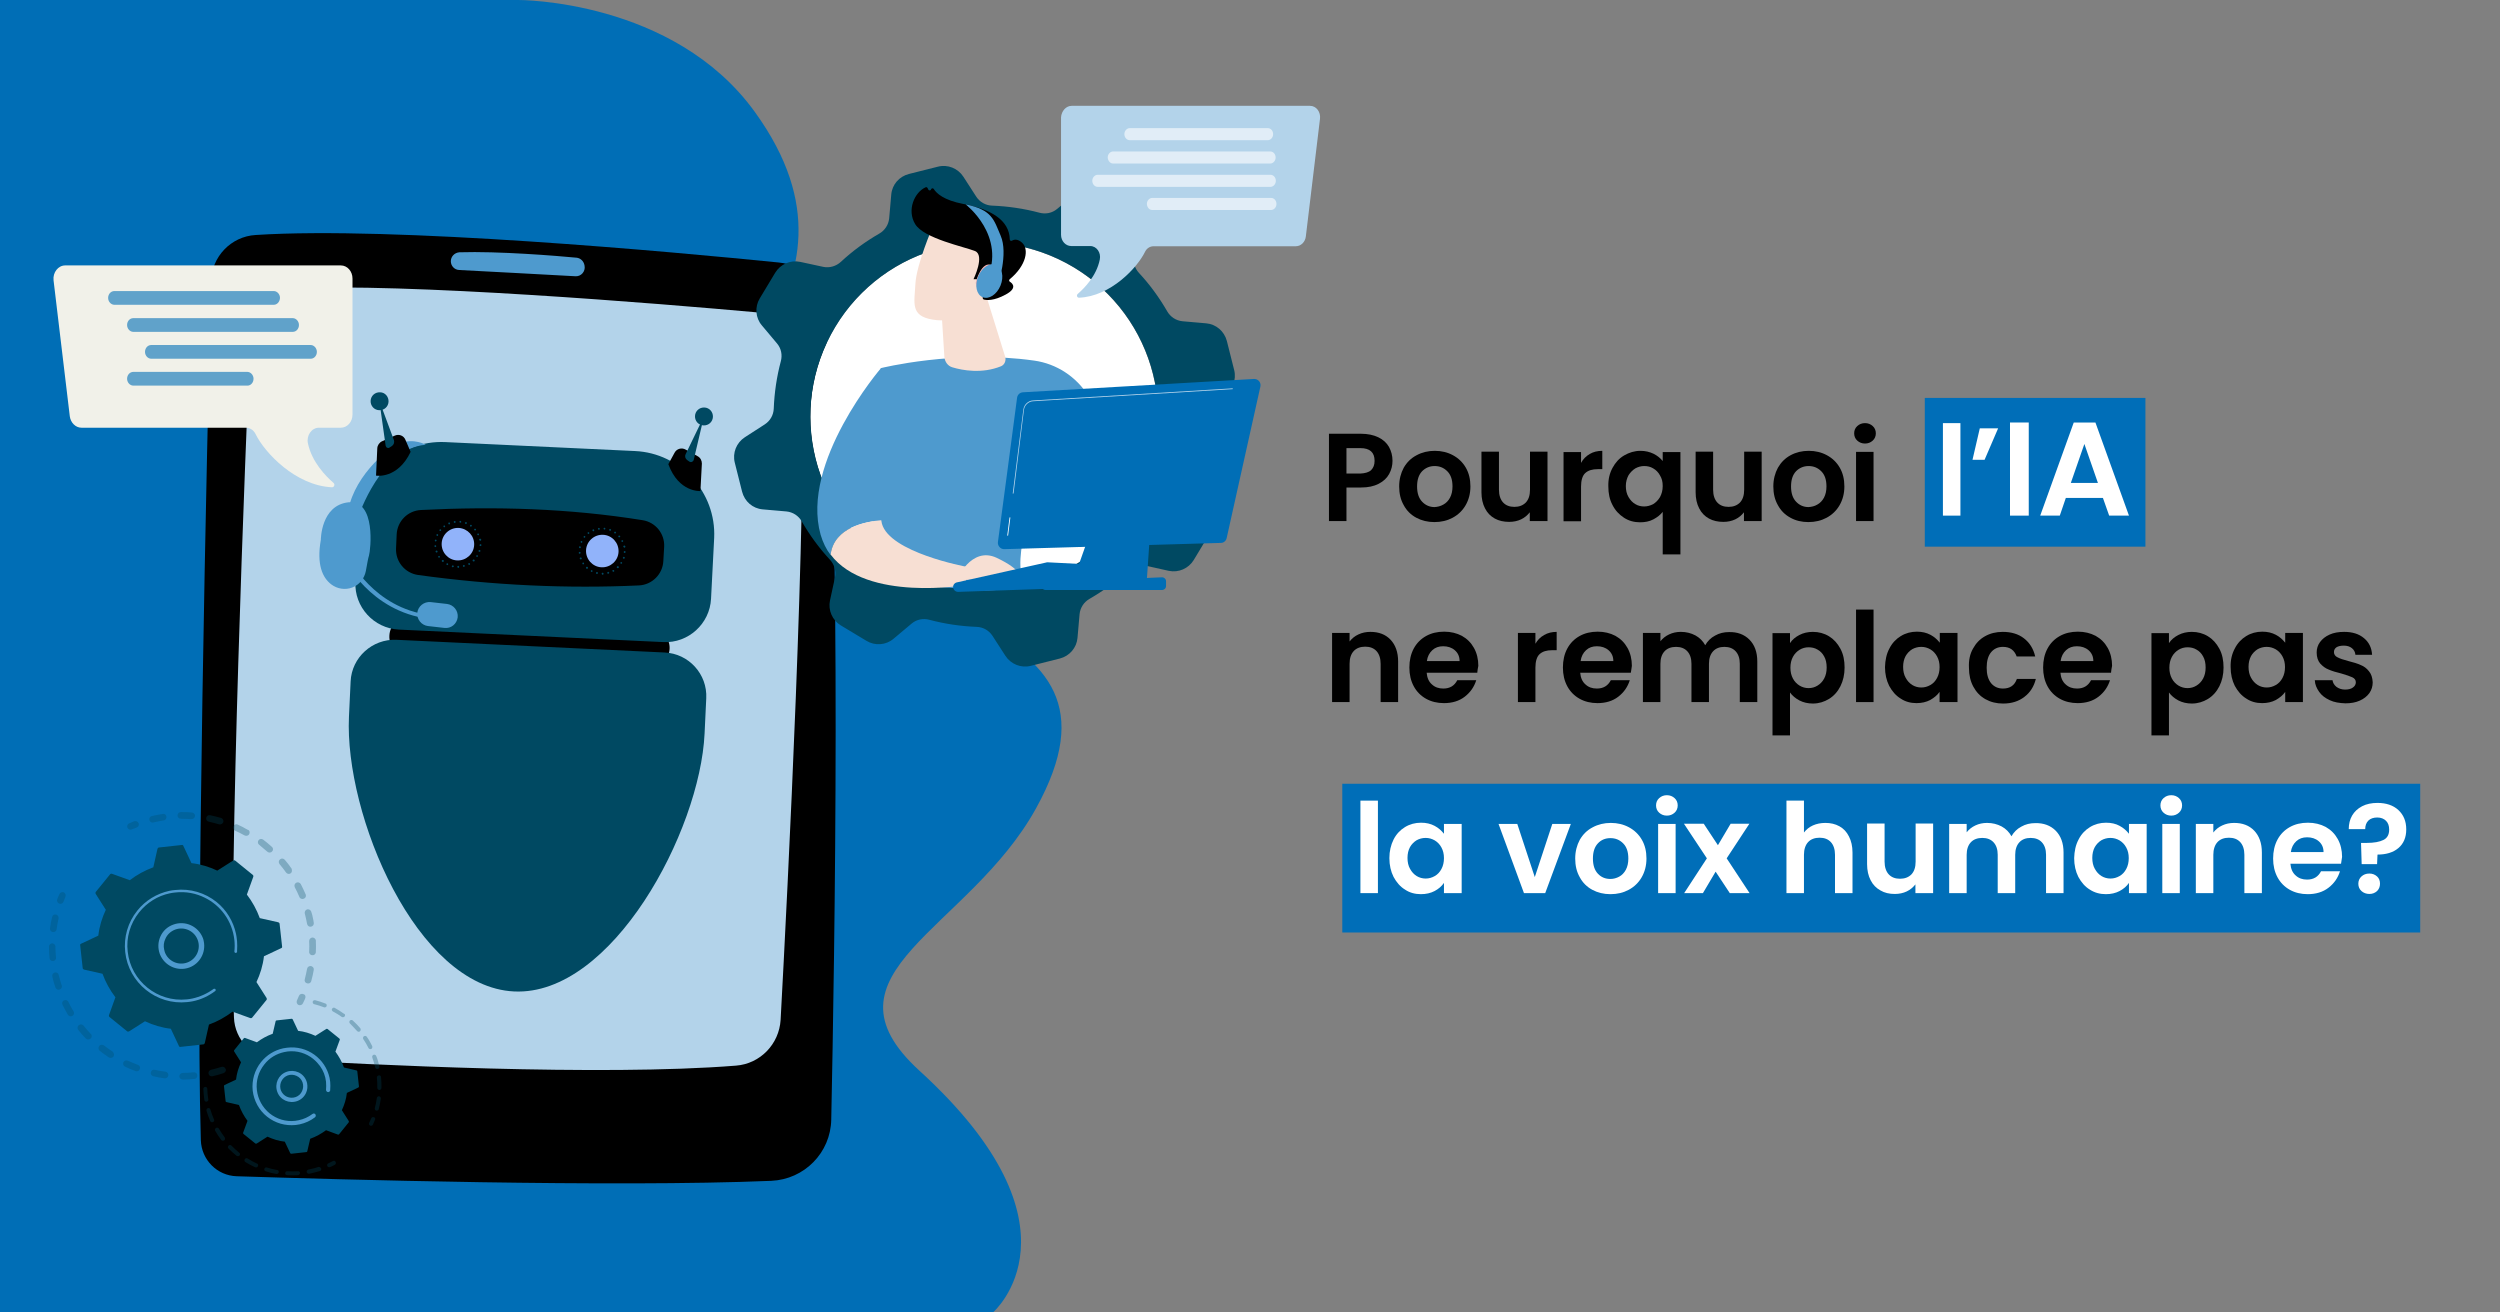 <?xml version="1.0" encoding="utf-8"?>
<!-- Generator: Adobe Illustrator 27.5.0, SVG Export Plug-In . SVG Version: 6.00 Build 0)  -->
<svg version="1.0" xmlns="http://www.w3.org/2000/svg" xmlns:xlink="http://www.w3.org/1999/xlink" x="0px" y="0px"
	 viewBox="0 0 1200 630" style="enable-background:new 0 0 1200 630;" xml:space="preserve">
<rect x="0" y="0" width="1200" height="630" fill="#808080" stroke="none"/>
<style type="text/css">
	.st0{fill:#006EB6;}
	.st1{fill:#006EB8;}
	.st2{fill:#FFFFFF;}
	.st3{fill:#B3D3EA;}
	.st4{fill:#4E9ACE;}
	.st5{fill:#004962;}
	.st6{fill:#91B3FA;}
	.st7{fill:#F1F1E9;}
	.st8{opacity:0.6;}
	.st9{opacity:0.3;}
	.st10{fill:#F7DFD3;}
	.st11{fill:url(#SVGID_1_);}
</style>
<g id="Background">
</g>
<g id="Illustration">
	<path class="st0" d="M248.7,0c0,0,74.5-0.4,113.6,53.7c64.6,89.3-43.1,135.4-15,169.2c65.5,79.1,204,67.4,150,165.1
		c-32.3,58.5-107.3,79.1-55.9,126c82.5,75.3,35.2,116,35.2,116C374,630,0,630,0,630V0H248.7z"/>
	<g>
		<path d="M666.8,227.5c-1.1,2-2.7,3.5-5,4.7c-2.3,1.2-5.1,1.8-8.5,1.8h-7v16.1h-8.4v-41.9h15.4c3.2,0,6,0.6,8.3,1.7
			c2.3,1.1,4,2.7,5.1,4.6c1.1,2,1.7,4.2,1.7,6.7C668.4,223.4,667.9,225.5,666.8,227.5z M658.1,225.7c1.1-1.1,1.7-2.5,1.7-4.5
			c0-4.1-2.3-6.1-6.8-6.1h-6.7v12.2h6.7C655.2,227.2,657,226.7,658.1,225.7z"/>
		<path d="M679.8,248.5c-2.6-1.4-4.6-3.4-6-6c-1.5-2.6-2.2-5.6-2.2-9c0-3.4,0.8-6.4,2.2-9c1.5-2.6,3.5-4.6,6.2-6
			c2.6-1.4,5.5-2.1,8.7-2.1c3.2,0,6.1,0.7,8.7,2.1c2.6,1.4,4.7,3.4,6.2,6c1.5,2.6,2.2,5.6,2.2,9c0,3.4-0.8,6.4-2.3,9
			c-1.5,2.6-3.6,4.6-6.2,6c-2.6,1.4-5.5,2.1-8.8,2.1C685.3,250.6,682.4,249.9,679.8,248.5z M692.8,242.2c1.3-0.7,2.4-1.8,3.2-3.3
			c0.8-1.5,1.2-3.3,1.2-5.4c0-3.2-0.8-5.6-2.5-7.3c-1.7-1.7-3.7-2.5-6.1-2.5c-2.4,0-4.4,0.9-6,2.5c-1.6,1.7-2.4,4.1-2.4,7.3
			c0,3.2,0.8,5.6,2.4,7.3c1.6,1.7,3.6,2.6,6,2.6C690,243.3,691.4,243,692.8,242.2z"/>
		<path d="M742.8,216.9v33.2h-8.5v-4.2c-1.1,1.4-2.5,2.6-4.2,3.4c-1.7,0.8-3.6,1.2-5.7,1.2c-2.6,0-4.9-0.5-6.9-1.6
			c-2-1.1-3.6-2.7-4.7-4.9c-1.1-2.1-1.7-4.7-1.7-7.7v-19.5h8.4v18.3c0,2.6,0.7,4.7,2,6.1c1.3,1.4,3.1,2.1,5.4,2.1
			c2.3,0,4.1-0.7,5.5-2.1c1.3-1.4,2-3.4,2-6.1v-18.3H742.8z"/>
		<path d="M763.1,217.9c1.7-1,3.7-1.5,6-1.5v8.8h-2.2c-2.6,0-4.6,0.6-6,1.9c-1.3,1.2-2,3.4-2,6.5v16.6h-8.4v-33.2h8.4v5.2
			C759.9,220.3,761.4,218.9,763.1,217.9z"/>
		<path d="M774,224.6c1.4-2.6,3.2-4.6,5.6-6c2.4-1.4,5-2.2,7.8-2.2c2.4,0,4.4,0.5,6.3,1.4c1.8,0.9,3.3,2.1,4.4,3.5v-4.3h8.5v49.1
			h-8.5v-20.4c-1.1,1.4-2.6,2.6-4.5,3.6c-1.9,1-4,1.4-6.4,1.4c-2.8,0-5.4-0.7-7.7-2.2c-2.3-1.5-4.2-3.5-5.5-6.1
			c-1.4-2.6-2-5.6-2-8.9C771.9,230.1,772.6,227.2,774,224.6z M796.8,228.2c-0.8-1.5-1.9-2.6-3.3-3.4c-1.3-0.8-2.8-1.1-4.3-1.1
			c-1.5,0-2.9,0.4-4.2,1.1c-1.3,0.8-2.4,1.9-3.3,3.3c-0.8,1.5-1.3,3.2-1.3,5.2s0.4,3.8,1.3,5.3s1.9,2.6,3.3,3.4
			c1.3,0.8,2.8,1.1,4.2,1.1c1.5,0,2.9-0.4,4.3-1.1c1.3-0.8,2.4-1.9,3.3-3.4c0.8-1.5,1.3-3.2,1.3-5.3S797.7,229.7,796.8,228.2z"/>
		<path d="M845.6,216.9v33.2h-8.5v-4.2c-1.1,1.4-2.5,2.6-4.2,3.4c-1.7,0.8-3.6,1.2-5.7,1.2c-2.6,0-4.9-0.5-6.9-1.6
			c-2-1.1-3.6-2.7-4.7-4.9c-1.1-2.1-1.7-4.7-1.7-7.7v-19.5h8.4v18.3c0,2.6,0.7,4.7,2,6.1c1.3,1.4,3.1,2.1,5.4,2.1
			c2.3,0,4.1-0.7,5.5-2.1c1.3-1.4,2-3.4,2-6.1v-18.3H845.6z"/>
		<path d="M859.4,248.5c-2.6-1.4-4.6-3.4-6-6c-1.5-2.6-2.2-5.6-2.2-9c0-3.4,0.8-6.4,2.2-9c1.5-2.6,3.5-4.6,6.1-6
			c2.6-1.4,5.5-2.1,8.7-2.1s6.1,0.7,8.7,2.1c2.6,1.4,4.7,3.4,6.2,6c1.5,2.6,2.2,5.6,2.2,9c0,3.4-0.8,6.4-2.3,9
			c-1.5,2.6-3.6,4.6-6.2,6c-2.6,1.4-5.5,2.1-8.8,2.1C864.8,250.6,861.9,249.9,859.4,248.5z M872.3,242.2c1.3-0.7,2.4-1.8,3.2-3.3
			c0.8-1.5,1.2-3.3,1.2-5.4c0-3.2-0.8-5.6-2.5-7.3c-1.7-1.7-3.7-2.5-6.1-2.5c-2.4,0-4.4,0.9-6,2.5c-1.6,1.7-2.4,4.1-2.4,7.3
			c0,3.2,0.8,5.6,2.4,7.3c1.6,1.7,3.6,2.6,6,2.6C869.5,243.3,871,243,872.3,242.2z"/>
		<path d="M891.5,211.5c-1-0.9-1.5-2.1-1.5-3.5c0-1.4,0.5-2.6,1.5-3.5c1-0.9,2.2-1.4,3.7-1.4c1.5,0,2.7,0.5,3.7,1.4
			c1,0.9,1.5,2.1,1.5,3.5c0,1.4-0.5,2.6-1.5,3.5c-1,0.9-2.2,1.4-3.7,1.4C893.7,212.9,892.5,212.4,891.5,211.5z M899.3,216.9v33.2
			h-8.4v-33.2H899.3z"/>
	</g>
	<g>
		<path d="M667.4,307c2.4,2.5,3.7,6,3.7,10.5V337h-8.4v-18.4c0-2.6-0.7-4.7-2-6.1c-1.3-1.4-3.1-2.1-5.4-2.1c-2.3,0-4.2,0.7-5.5,2.1
			c-1.3,1.4-2,3.4-2,6.1V337h-8.4v-33.2h8.4v4.1c1.1-1.4,2.5-2.6,4.3-3.4c1.7-0.8,3.6-1.2,5.7-1.2C661.8,303.3,665,304.5,667.4,307z
			"/>
		<path d="M709.1,322.9h-24.3c0.2,2.4,1,4.3,2.5,5.6c1.5,1.4,3.3,2,5.5,2c3.1,0,5.3-1.3,6.7-4h9.1c-1,3.2-2.8,5.8-5.5,7.9
			c-2.7,2.1-6.1,3.1-10,3.1c-3.2,0-6.1-0.7-8.6-2.1c-2.5-1.4-4.5-3.4-5.9-6c-1.4-2.6-2.1-5.6-2.1-9c0-3.4,0.7-6.5,2.1-9.1
			c1.4-2.6,3.4-4.6,5.9-6c2.5-1.4,5.4-2.1,8.7-2.1c3.2,0,6,0.7,8.5,2c2.5,1.4,4.4,3.3,5.8,5.8c1.4,2.5,2.1,5.4,2.1,8.6
			C709.3,320.9,709.2,321.9,709.1,322.9z M700.6,317.3c0-2.2-0.8-3.9-2.3-5.2c-1.5-1.3-3.4-1.9-5.6-1.9c-2.1,0-3.8,0.6-5.2,1.9
			c-1.4,1.3-2.3,3-2.6,5.2H700.6z"/>
		<path d="M741.2,304.8c1.7-1,3.7-1.5,6-1.5v8.8h-2.2c-2.6,0-4.6,0.6-6,1.9c-1.3,1.2-2,3.4-2,6.5V337h-8.4v-33.2h8.4v5.2
			C738,307.2,739.4,305.8,741.2,304.8z"/>
		<path d="M782.8,322.9h-24.3c0.2,2.4,1,4.3,2.5,5.6c1.5,1.4,3.3,2,5.5,2c3.1,0,5.3-1.3,6.7-4h9.1c-1,3.2-2.8,5.8-5.5,7.9
			c-2.7,2.1-6.1,3.1-10,3.1c-3.2,0-6.1-0.7-8.6-2.1c-2.5-1.4-4.5-3.4-5.9-6c-1.4-2.6-2.1-5.6-2.1-9c0-3.4,0.7-6.5,2.1-9.1
			c1.4-2.6,3.4-4.6,5.9-6c2.5-1.4,5.4-2.1,8.7-2.1c3.2,0,6,0.7,8.5,2c2.5,1.4,4.4,3.3,5.8,5.8c1.4,2.5,2.1,5.4,2.1,8.6
			C783.1,320.9,783,321.9,782.8,322.9z M774.4,317.3c0-2.2-0.8-3.9-2.3-5.2c-1.5-1.3-3.4-1.9-5.6-1.9c-2.1,0-3.8,0.6-5.2,1.9
			c-1.4,1.3-2.3,3-2.6,5.2H774.4z"/>
		<path d="M839.7,307c2.5,2.5,3.8,6,3.8,10.5V337h-8.4v-18.4c0-2.6-0.7-4.6-2-6c-1.3-1.4-3.1-2.1-5.4-2.1s-4.1,0.7-5.4,2.1
			c-1.3,1.4-2,3.4-2,6V337h-8.4v-18.4c0-2.6-0.7-4.6-2-6c-1.3-1.4-3.1-2.1-5.4-2.1c-2.3,0-4.2,0.7-5.5,2.1c-1.3,1.4-2,3.4-2,6V337
			h-8.4v-33.2h8.4v4c1.1-1.4,2.5-2.5,4.2-3.3c1.7-0.8,3.6-1.2,5.6-1.2c2.6,0,4.9,0.6,7,1.7c2,1.1,3.6,2.7,4.7,4.7
			c1.1-1.9,2.6-3.5,4.7-4.6c2.1-1.2,4.3-1.7,6.7-1.7C833.9,303.3,837.2,304.5,839.7,307z"/>
		<path d="M863.7,304.8c1.9-1,4.1-1.5,6.5-1.5c2.8,0,5.4,0.7,7.7,2.1c2.3,1.4,4.1,3.4,5.5,6s2,5.6,2,9c0,3.4-0.7,6.4-2,9
			c-1.3,2.6-3.2,4.7-5.5,6.1c-2.3,1.4-4.9,2.2-7.7,2.2c-2.4,0-4.6-0.5-6.5-1.5c-1.9-1-3.4-2.3-4.5-3.8v20.6h-8.4v-49.1h8.4v4.8
			C860.3,307,861.8,305.8,863.7,304.8z M875.6,315.1c-0.8-1.5-1.9-2.6-3.2-3.3c-1.3-0.8-2.8-1.1-4.3-1.1c-1.5,0-3,0.4-4.3,1.2
			c-1.3,0.8-2.4,1.9-3.2,3.4c-0.8,1.5-1.2,3.2-1.2,5.2c0,2,0.4,3.7,1.2,5.2c0.8,1.5,1.9,2.6,3.2,3.4c1.3,0.8,2.8,1.2,4.3,1.2
			c1.6,0,3-0.4,4.3-1.2c1.3-0.8,2.4-1.9,3.2-3.4c0.8-1.5,1.2-3.2,1.2-5.3C876.8,318.3,876.4,316.5,875.6,315.1z"/>
		<path d="M899.3,292.6V337h-8.4v-44.4H899.3z"/>
		<path d="M906.9,311.3c1.3-2.6,3.2-4.6,5.5-6c2.3-1.4,4.9-2.1,7.7-2.1c2.5,0,4.6,0.5,6.5,1.5c1.9,1,3.3,2.3,4.5,3.8v-4.7h8.5V337
			H931v-4.9c-1.1,1.6-2.6,2.8-4.5,3.9c-1.9,1-4.1,1.5-6.6,1.5c-2.8,0-5.4-0.7-7.6-2.2c-2.3-1.4-4.1-3.5-5.5-6.1c-1.3-2.6-2-5.6-2-9
			C904.9,316.9,905.5,313.9,906.9,311.3z M929.8,315.1c-0.8-1.5-1.9-2.6-3.2-3.4c-1.4-0.8-2.8-1.2-4.4-1.2c-1.6,0-3,0.4-4.3,1.1
			c-1.3,0.8-2.4,1.9-3.2,3.3c-0.8,1.5-1.2,3.2-1.2,5.2c0,2,0.4,3.8,1.2,5.2c0.8,1.5,1.9,2.7,3.2,3.5c1.3,0.8,2.8,1.2,4.3,1.2
			c1.6,0,3-0.4,4.4-1.2c1.4-0.8,2.4-1.9,3.2-3.4c0.8-1.5,1.2-3.2,1.2-5.2S930.6,316.6,929.8,315.1z"/>
		<path d="M947,311.4c1.4-2.6,3.3-4.6,5.8-6c2.5-1.4,5.3-2.1,8.5-2.1c4.1,0,7.5,1,10.2,3.1c2.7,2.1,4.5,4.9,5.4,8.7H968
			c-0.5-1.4-1.3-2.6-2.4-3.4c-1.1-0.8-2.5-1.2-4.2-1.2c-2.4,0-4.3,0.9-5.7,2.6c-1.4,1.7-2.1,4.2-2.1,7.4c0,3.2,0.7,5.6,2.1,7.4
			c1.4,1.7,3.3,2.6,5.7,2.6c3.4,0,5.6-1.5,6.7-4.6h9.1c-0.9,3.6-2.7,6.5-5.5,8.6c-2.7,2.1-6.1,3.2-10.2,3.2c-3.2,0-6-0.7-8.5-2.1
			c-2.5-1.4-4.4-3.4-5.8-6c-1.4-2.6-2.1-5.6-2.1-9C944.9,316.9,945.6,313.9,947,311.4z"/>
		<path d="M1013.3,322.9H989c0.2,2.4,1,4.3,2.5,5.6c1.5,1.4,3.3,2,5.5,2c3.1,0,5.3-1.3,6.7-4h9.1c-1,3.2-2.8,5.8-5.5,7.9
			c-2.7,2.1-6.1,3.1-10,3.1c-3.2,0-6.1-0.7-8.6-2.1c-2.5-1.4-4.5-3.4-5.9-6c-1.4-2.6-2.1-5.6-2.1-9c0-3.4,0.7-6.5,2.1-9.1
			c1.4-2.6,3.4-4.6,5.9-6c2.5-1.4,5.4-2.1,8.7-2.1c3.2,0,6,0.7,8.5,2c2.5,1.4,4.4,3.3,5.8,5.8c1.4,2.5,2.1,5.4,2.1,8.6
			C1013.5,320.9,1013.4,321.9,1013.3,322.9z M1004.8,317.3c0-2.2-0.8-3.9-2.3-5.2c-1.5-1.3-3.4-1.9-5.6-1.9c-2.1,0-3.8,0.6-5.2,1.9
			c-1.4,1.3-2.3,3-2.6,5.2H1004.8z"/>
		<path d="M1045.6,304.8c1.9-1,4.1-1.5,6.5-1.5c2.8,0,5.4,0.7,7.7,2.1c2.3,1.4,4.1,3.4,5.5,6s2,5.6,2,9c0,3.4-0.7,6.4-2,9
			c-1.3,2.6-3.2,4.7-5.5,6.1c-2.3,1.4-4.9,2.2-7.7,2.2c-2.4,0-4.6-0.5-6.5-1.5c-1.9-1-3.4-2.3-4.5-3.8v20.6h-8.4v-49.1h8.4v4.8
			C1042.2,307,1043.7,305.8,1045.6,304.8z M1057.5,315.1c-0.8-1.5-1.9-2.6-3.2-3.3c-1.3-0.8-2.8-1.1-4.3-1.1c-1.5,0-3,0.4-4.3,1.2
			c-1.3,0.8-2.4,1.9-3.2,3.4c-0.8,1.5-1.2,3.2-1.2,5.2c0,2,0.4,3.7,1.2,5.2c0.8,1.5,1.9,2.6,3.2,3.4c1.3,0.8,2.8,1.2,4.3,1.2
			c1.6,0,3-0.4,4.3-1.2c1.3-0.8,2.4-1.9,3.2-3.4c0.8-1.5,1.2-3.2,1.2-5.3C1058.7,318.3,1058.3,316.5,1057.5,315.1z"/>
		<path d="M1072.7,311.3c1.3-2.6,3.2-4.6,5.5-6c2.3-1.4,4.9-2.1,7.7-2.1c2.5,0,4.6,0.5,6.5,1.5c1.9,1,3.3,2.3,4.5,3.8v-4.7h8.5V337
			h-8.5v-4.9c-1.1,1.6-2.6,2.8-4.5,3.9c-1.9,1-4.1,1.5-6.6,1.5c-2.8,0-5.4-0.7-7.6-2.2c-2.3-1.4-4.1-3.5-5.5-6.1c-1.3-2.6-2-5.6-2-9
			C1070.6,316.9,1071.3,313.9,1072.7,311.3z M1095.6,315.1c-0.8-1.5-1.9-2.6-3.2-3.4c-1.4-0.8-2.8-1.2-4.4-1.2c-1.6,0-3,0.4-4.3,1.1
			c-1.3,0.8-2.4,1.9-3.2,3.3c-0.8,1.5-1.2,3.2-1.2,5.2c0,2,0.4,3.8,1.2,5.2c0.8,1.5,1.9,2.7,3.2,3.5c1.3,0.8,2.8,1.2,4.3,1.2
			c1.6,0,3-0.4,4.4-1.2c1.4-0.8,2.4-1.9,3.2-3.4c0.8-1.5,1.2-3.2,1.2-5.2S1096.4,316.6,1095.6,315.1z"/>
		<path d="M1118.3,336.1c-2.2-1-3.9-2.3-5.1-4s-2-3.5-2.1-5.6h8.5c0.2,1.3,0.8,2.3,1.9,3.2c1.1,0.8,2.5,1.3,4.1,1.3
			c1.6,0,2.9-0.3,3.8-1c0.9-0.6,1.4-1.5,1.4-2.5c0-1.1-0.6-1.9-1.7-2.4c-1.1-0.5-2.8-1.1-5.2-1.8c-2.5-0.6-4.5-1.2-6.1-1.9
			c-1.6-0.6-2.9-1.6-4.1-2.9c-1.1-1.3-1.7-3.1-1.7-5.3c0-1.8,0.5-3.5,1.6-5c1.1-1.5,2.6-2.7,4.6-3.6c2-0.9,4.3-1.3,7-1.3
			c4,0,7.1,1,9.5,3c2.4,2,3.7,4.6,3.9,8h-8c-0.1-1.3-0.7-2.4-1.7-3.2c-1-0.8-2.3-1.2-3.9-1.2c-1.5,0-2.7,0.3-3.5,0.8
			c-0.8,0.6-1.2,1.3-1.2,2.3c0,1.1,0.6,2,1.7,2.5c1.1,0.6,2.9,1.2,5.2,1.8c2.4,0.6,4.4,1.2,5.9,1.9c1.6,0.6,2.9,1.6,4,3
			c1.1,1.3,1.7,3.1,1.8,5.3c0,1.9-0.5,3.6-1.6,5.2c-1.1,1.5-2.6,2.7-4.6,3.6c-2,0.9-4.3,1.3-6.9,1.3
			C1122.9,337.5,1120.4,337.1,1118.3,336.1z"/>
	</g>
	<g>
		<rect x="923.9" y="191" class="st1" width="105.9" height="71.4"/>
		<g>
			<path class="st2" d="M941,203.1v44.4h-8.4v-44.4H941z"/>
			<path class="st2" d="M950.3,205.6h8.8l-6.5,15.1h-5.8L950.3,205.6z"/>
			<path class="st2" d="M973.8,202.8v44.7h-9v-44.7H973.8z"/>
			<path class="st2" d="M1009.4,239h-17.8l-2.9,8.5h-9.4l16.1-44.7h10.4l16.1,44.7h-9.5L1009.4,239z M1007,231.8l-6.5-18.7
				l-6.5,18.7H1007z"/>
		</g>
	</g>
	<g>
		<rect x="644.3" y="376.2" class="st1" width="517.4" height="71.4"/>
		<g>
			<path class="st2" d="M661.4,384.3v44.4H653v-44.4H661.4z"/>
			<path class="st2" d="M668.9,403c1.3-2.6,3.2-4.6,5.5-6c2.3-1.4,4.9-2.1,7.7-2.1c2.5,0,4.6,0.5,6.5,1.5c1.9,1,3.3,2.3,4.5,3.8
				v-4.7h8.5v33.2h-8.5v-4.9c-1.1,1.6-2.6,2.9-4.5,3.9c-1.9,1-4.1,1.5-6.6,1.5c-2.8,0-5.4-0.7-7.6-2.2c-2.3-1.4-4.1-3.5-5.5-6.1
				c-1.3-2.6-2-5.6-2-9C666.9,408.6,667.6,405.6,668.9,403z M691.9,406.8c-0.8-1.5-1.9-2.6-3.2-3.4c-1.4-0.8-2.8-1.2-4.4-1.2
				c-1.6,0-3,0.4-4.3,1.1c-1.3,0.8-2.4,1.9-3.2,3.3c-0.8,1.5-1.2,3.2-1.2,5.2c0,2,0.4,3.8,1.2,5.2c0.8,1.5,1.9,2.7,3.2,3.5
				c1.3,0.8,2.8,1.2,4.3,1.2c1.6,0,3-0.4,4.4-1.2c1.4-0.8,2.4-1.9,3.2-3.4c0.8-1.5,1.2-3.2,1.2-5.2S692.7,408.3,691.9,406.8z"/>
			<path class="st2" d="M736.7,421l8.4-25.5h8.9l-12.3,33.2h-10.2l-12.2-33.2h9L736.7,421z"/>
			<path class="st2" d="M764.3,427.1c-2.6-1.4-4.6-3.4-6-6c-1.5-2.6-2.2-5.6-2.2-9c0-3.4,0.8-6.4,2.2-9c1.5-2.6,3.5-4.6,6.2-6
				c2.6-1.4,5.5-2.1,8.7-2.1c3.2,0,6.1,0.7,8.7,2.1c2.6,1.4,4.7,3.4,6.2,6c1.5,2.6,2.2,5.6,2.2,9c0,3.4-0.8,6.4-2.3,9
				c-1.5,2.6-3.6,4.6-6.2,6c-2.6,1.4-5.5,2.1-8.8,2.1C769.8,429.2,766.9,428.5,764.3,427.1z M777.2,420.8c1.3-0.7,2.4-1.8,3.2-3.3
				c0.8-1.5,1.2-3.3,1.2-5.4c0-3.2-0.8-5.6-2.5-7.3c-1.7-1.7-3.7-2.5-6.1-2.5c-2.4,0-4.4,0.8-6,2.5s-2.4,4.1-2.4,7.3
				c0,3.2,0.8,5.6,2.4,7.3c1.6,1.7,3.6,2.5,6,2.5C774.5,421.9,775.9,421.5,777.2,420.8z"/>
			<path class="st2" d="M796.4,390.1c-1-0.9-1.5-2.1-1.5-3.5c0-1.4,0.5-2.6,1.5-3.5c1-0.9,2.2-1.4,3.7-1.4s2.7,0.5,3.7,1.4
				c1,0.9,1.5,2.1,1.5,3.5c0,1.4-0.5,2.6-1.5,3.5c-1,0.9-2.2,1.4-3.7,1.4S797.4,391,796.4,390.1z M804.3,395.5v33.2h-8.4v-33.2
				H804.3z"/>
			<path class="st2" d="M830.3,428.7l-6.8-10.3l-6.1,10.3h-9l10.9-16.7l-11-16.6h9.5l6.8,10.3l6.1-10.3h9L828.8,412l11,16.7H830.3z"
				/>
			<path class="st2" d="M882.9,396.6c2,1.1,3.5,2.7,4.6,4.9c1.1,2.1,1.7,4.7,1.7,7.7v19.5h-8.4v-18.4c0-2.6-0.7-4.7-2-6.1
				c-1.3-1.4-3.1-2.1-5.4-2.1c-2.3,0-4.2,0.7-5.5,2.1c-1.3,1.4-2,3.5-2,6.1v18.4h-8.4v-44.4h8.4v15.3c1.1-1.4,2.5-2.6,4.3-3.4
				c1.8-0.8,3.8-1.2,6-1.2C878.7,395,880.9,395.5,882.9,396.6z"/>
			<path class="st2" d="M927.9,395.5v33.2h-8.5v-4.2c-1.1,1.4-2.5,2.6-4.2,3.4s-3.6,1.2-5.7,1.2c-2.6,0-4.9-0.5-6.9-1.7
				c-2-1.1-3.6-2.7-4.7-4.9c-1.1-2.1-1.7-4.7-1.7-7.7v-19.5h8.4v18.3c0,2.6,0.7,4.7,2,6.1c1.3,1.4,3.1,2.1,5.4,2.1
				c2.3,0,4.1-0.7,5.5-2.1c1.3-1.4,2-3.4,2-6.1v-18.3H927.9z"/>
			<path class="st2" d="M986.7,398.7c2.5,2.5,3.8,6,3.8,10.5v19.5h-8.4v-18.4c0-2.6-0.7-4.6-2-6s-3.1-2.1-5.4-2.1
				c-2.3,0-4.1,0.7-5.4,2.1c-1.3,1.4-2,3.4-2,6v18.4h-8.4v-18.4c0-2.6-0.7-4.6-2-6c-1.3-1.4-3.1-2.1-5.4-2.1c-2.3,0-4.2,0.7-5.5,2.1
				s-2,3.4-2,6v18.4h-8.4v-33.2h8.4v4c1.1-1.4,2.5-2.5,4.2-3.3c1.7-0.8,3.6-1.2,5.6-1.2c2.6,0,4.9,0.6,7,1.7c2,1.1,3.6,2.7,4.7,4.7
				c1.1-1.9,2.6-3.5,4.7-4.6c2.1-1.2,4.3-1.7,6.7-1.7C980.9,395,984.2,396.2,986.7,398.7z"/>
			<path class="st2" d="M997.7,403c1.3-2.6,3.2-4.6,5.5-6c2.3-1.4,4.9-2.1,7.7-2.1c2.5,0,4.7,0.5,6.5,1.5c1.9,1,3.3,2.3,4.5,3.8
				v-4.7h8.5v33.2h-8.5v-4.9c-1.1,1.6-2.6,2.9-4.5,3.9c-1.9,1-4.1,1.5-6.6,1.5c-2.8,0-5.4-0.7-7.7-2.2c-2.3-1.4-4.1-3.5-5.5-6.1
				c-1.3-2.6-2-5.6-2-9C995.7,408.6,996.3,405.6,997.7,403z M1020.6,406.8c-0.8-1.5-1.9-2.6-3.2-3.4c-1.4-0.8-2.8-1.2-4.4-1.2
				c-1.6,0-3,0.4-4.3,1.1c-1.3,0.8-2.4,1.9-3.2,3.3c-0.8,1.5-1.2,3.2-1.2,5.2c0,2,0.4,3.8,1.2,5.2c0.8,1.5,1.9,2.7,3.2,3.5
				c1.3,0.8,2.8,1.2,4.3,1.2c1.6,0,3-0.4,4.4-1.2c1.4-0.8,2.4-1.9,3.2-3.4c0.8-1.5,1.2-3.2,1.2-5.2S1021.4,408.3,1020.6,406.8z"/>
			<path class="st2" d="M1038.5,390.1c-1-0.9-1.5-2.1-1.5-3.5c0-1.4,0.5-2.6,1.5-3.5c1-0.9,2.2-1.4,3.7-1.4s2.7,0.5,3.7,1.4
				c1,0.9,1.5,2.1,1.5,3.5c0,1.4-0.5,2.6-1.5,3.5c-1,0.9-2.2,1.4-3.7,1.4S1039.5,391,1038.5,390.1z M1046.3,395.5v33.2h-8.4v-33.2
				H1046.3z"/>
			<path class="st2" d="M1082,398.7c2.4,2.5,3.7,6,3.7,10.5v19.5h-8.4v-18.4c0-2.6-0.7-4.7-2-6.1c-1.3-1.4-3.1-2.1-5.4-2.1
				c-2.3,0-4.2,0.7-5.5,2.1c-1.3,1.4-2,3.5-2,6.1v18.4h-8.4v-33.2h8.4v4.1c1.1-1.4,2.5-2.6,4.3-3.4c1.7-0.8,3.6-1.2,5.7-1.2
				C1076.4,395,1079.6,396.2,1082,398.7z"/>
			<path class="st2" d="M1123.7,414.6h-24.3c0.2,2.4,1,4.3,2.5,5.6c1.5,1.4,3.3,2,5.5,2c3.1,0,5.3-1.3,6.7-4h9.1
				c-1,3.2-2.8,5.8-5.5,7.9c-2.7,2.1-6.1,3.1-10,3.1c-3.2,0-6.1-0.7-8.6-2.1s-4.5-3.4-5.9-6c-1.4-2.6-2.1-5.6-2.1-9
				c0-3.4,0.7-6.5,2.1-9.1c1.4-2.6,3.4-4.6,5.9-6c2.5-1.4,5.4-2.1,8.7-2.1c3.2,0,6,0.7,8.5,2c2.5,1.4,4.4,3.3,5.8,5.8
				c1.4,2.5,2.1,5.4,2.1,8.6C1124,412.6,1123.9,413.6,1123.7,414.6z M1115.3,409c0-2.2-0.8-3.9-2.3-5.2c-1.5-1.3-3.4-1.9-5.6-1.9
				c-2.1,0-3.8,0.6-5.2,1.9s-2.3,3-2.6,5.2H1115.3z"/>
			<path class="st2" d="M1151.2,388.8c2.5,2.3,3.8,5.4,3.8,9.3c0,3.9-1.3,6.9-3.8,9c-2.5,2.1-5.9,3.1-10,3.1l-0.2,4.6h-7.4
				l-0.3-10.2h2.7c3.5,0,6.2-0.5,8-1.4c1.9-0.9,2.8-2.6,2.8-5c0-1.8-0.5-3.2-1.5-4.2c-1-1-2.4-1.6-4.2-1.6c-1.8,0-3.3,0.5-4.3,1.5
				c-1,1-1.5,2.4-1.5,4.1h-7.9c0-2.4,0.5-4.6,1.6-6.5s2.7-3.4,4.8-4.5s4.6-1.6,7.4-1.6C1145.3,385.4,1148.7,386.5,1151.2,388.8z
				 M1133.5,427.7c-1-0.9-1.5-2.1-1.5-3.5s0.5-2.6,1.5-3.5s2.2-1.4,3.8-1.4c1.5,0,2.7,0.5,3.7,1.4s1.4,2.1,1.4,3.5s-0.5,2.6-1.4,3.5
				c-1,0.9-2.2,1.4-3.7,1.4C1135.8,429.1,1134.5,428.6,1133.5,427.7z"/>
		</g>
	</g>
	<g>
		<g>
			<g>
				<path d="M101.3,135.1c-1.8,72.7-7.6,323.3-4.9,412.2c0.3,9.4,7.8,17,17.2,17.3c46.5,1.5,180.4,5.4,256.6,2.2
					c15.9-0.7,28.5-13.5,28.8-29.4c1.6-76.3,5.1-290.8-3.2-389.1c-1-11.8-10.2-21.2-22-22.3c-50.7-5.1-185.3-17.5-251.1-13.2
					C110.9,113.5,101.6,123.2,101.3,135.1z"/>
				<path class="st3" d="M120.3,157.7c-2.5,59.5-10.6,257.5-8,330.7c0.4,10.7,8.8,19.4,19.5,20c44,2.6,156.9,8.3,221.5,3.1
					c11.6-0.9,20.7-10.3,21.4-22c3.3-60.7,12.7-245.1,10.2-317.5c-0.4-11.5-9.3-21-20.8-22c-47.6-4.3-169.9-14.4-224.8-11.5
					C128.9,139.1,120.7,147.4,120.3,157.7z"/>
				<path class="st4" d="M216.4,125.4L216.4,125.4c0,2.2,1.7,4.1,4,4.2c11,0.6,42,2.2,55.8,3c2.7,0.2,4.9-2.3,4.4-5l-0.1-0.5
					c-0.4-1.8-1.9-3.2-3.7-3.4c-9.4-0.9-37.6-3.2-56.3-2.6C218.1,121.3,216.4,123.2,216.4,125.4z"/>
			</g>
			<g>
				<path d="M311.6,320.4l-115.8-5.5c-5.2-0.2-9.2-4.7-8.9-9.8v0c0.2-5.2,4.7-9.2,9.8-8.9l115.8,5.5c5.2,0.2,9.2,4.7,8.9,9.8l0,0
					C321.1,316.6,316.7,320.6,311.6,320.4z"/>
				<path class="st5" d="M341.3,287.4c-0.6,12-10.9,21.4-22.9,20.8l-127-6c-12-0.6-21.4-10.9-20.8-22.9l1.4-29.1
					c1-21.9,19.8-39,41.7-38l91.1,4.3c21.9,1,39,19.8,38,41.7L341.3,287.4z"/>
				<path class="st5" d="M190.3,307.1l128.7,6.1c11.6,0.5,20.6,10.4,20,22l-0.8,16.9c-2.2,47-44.5,126-91.4,123.8h0
					c-47-2.2-81.5-84.9-79.3-131.9l0.8-16.9C168.8,315.6,178.7,306.6,190.3,307.1z"/>
				<g>
					<path d="M318.4,269.3c-0.3,6.3-5.4,11.4-11.7,11.7c-34.3,1.6-69.7,0-106-5c-6.3-0.9-10.9-6.4-10.6-12.8l0.3-6.7
						c0.3-6.3,5.3-11.4,11.7-11.7c35.6-1.8,71.1-0.8,106.4,4.9c6.2,1,10.6,6.5,10.3,12.7L318.4,269.3z"/>
					<g>
						<path class="st6" d="M227.6,261.6c-0.2,4.3-3.9,7.6-8.2,7.4c-4.3-0.2-7.6-3.9-7.4-8.2c0.2-4.3,3.9-7.6,8.2-7.4
							C224.5,253.7,227.8,257.3,227.6,261.6z"/>
						<path class="st6" d="M296.9,264.9c-0.2,4.3-3.9,7.6-8.2,7.4c-4.3-0.2-7.6-3.9-7.4-8.2c0.2-4.3,3.9-7.6,8.2-7.4
							S297.1,260.6,296.9,264.9z"/>
					</g>
					<path class="st5" d="M219.5,272.1c0-0.3,0.2-0.5,0.4-0.5l0,0c0.3,0,0.5,0.2,0.5,0.5l0,0c0,0.3-0.2,0.5-0.5,0.5l0,0c0,0,0,0,0,0
						l0,0C219.7,272.5,219.5,272.3,219.5,272.1z M217.2,272.3c-0.2-0.1-0.4-0.3-0.3-0.6l0,0c0.1-0.2,0.3-0.4,0.6-0.3l0,0
						c0.2,0.1,0.4,0.3,0.3,0.6l0,0C217.7,272.1,217.5,272.3,217.2,272.3L217.2,272.3C217.2,272.3,217.2,272.3,217.2,272.3z
						 M222.2,271.8c-0.1-0.2,0.1-0.5,0.3-0.6l0,0c0.2-0.1,0.5,0.1,0.6,0.3l0,0c0.1,0.2-0.1,0.5-0.3,0.6l0,0l0,0l0,0
						c-0.1,0-0.1,0-0.1,0l0,0C222.5,272.2,222.3,272,222.2,271.8z M214.5,271.2c-0.2-0.1-0.3-0.4-0.2-0.6l0,0
						c0.1-0.2,0.4-0.3,0.6-0.2l0,0c0.2,0.1,0.3,0.4,0.2,0.6l0,0c-0.1,0.2-0.3,0.3-0.4,0.2l0,0C214.7,271.3,214.6,271.3,214.5,271.2z
						 M224.8,270.9c-0.1-0.2-0.1-0.5,0.2-0.6l0,0c0.2-0.1,0.5,0,0.6,0.2l0,0c0.1,0.2,0.1,0.5-0.2,0.6l0,0l0,0l0,0
						c-0.1,0-0.2,0.1-0.3,0.1l0,0C225,271.1,224.9,271,224.8,270.9z M212.2,269.6c-0.2-0.2-0.2-0.5,0-0.7l0,0c0.2-0.2,0.5-0.2,0.7,0
						l0,0c0.2,0.2,0.2,0.5,0,0.7l0,0c-0.1,0.1-0.2,0.2-0.4,0.1l0,0C212.4,269.7,212.3,269.7,212.2,269.6z M227,269.4
						c-0.2-0.2-0.2-0.5,0-0.7l0,0c0.2-0.2,0.5-0.2,0.7,0l0,0c0.2,0.2,0.2,0.5,0,0.7l0,0l0,0l0,0c-0.1,0.1-0.2,0.1-0.3,0.1l0,0
						C227.2,269.5,227.1,269.4,227,269.4z M210.4,267.5c-0.1-0.2-0.1-0.5,0.1-0.6l0,0c0.2-0.1,0.5-0.1,0.6,0.1l0,0
						c0.1,0.2,0.1,0.5-0.1,0.6l0,0c-0.1,0.1-0.2,0.1-0.3,0.1l0,0C210.6,267.7,210.5,267.6,210.4,267.5z M228.8,267.3
						c-0.2-0.1-0.3-0.4-0.2-0.6l0,0c0.1-0.2,0.4-0.3,0.6-0.2l0,0c0.2,0.1,0.3,0.4,0.2,0.6l0,0l0,0l0,0c-0.1,0.2-0.3,0.2-0.4,0.2l0,0
						C229,267.4,228.9,267.4,228.8,267.3z M209.1,264.9L209.1,264.9L209.1,264.9c-0.1-0.2,0-0.5,0.3-0.6l0,0c0.2-0.1,0.5,0,0.6,0.3
						l0,0c0.1,0.2,0,0.5-0.3,0.6l0,0c-0.1,0-0.1,0-0.2,0l0,0C209.4,265.2,209.2,265.1,209.1,264.9z M230,264.9
						c-0.2-0.1-0.4-0.3-0.3-0.6l0,0c0.1-0.2,0.3-0.4,0.6-0.3l0,0c0.2,0.1,0.4,0.3,0.3,0.6l0,0c0,0,0,0,0,0l0,0
						c-0.1,0.2-0.3,0.3-0.5,0.3l0,0C230.1,264.9,230.1,264.9,230,264.9z M208.5,262.2c0-0.3,0.2-0.5,0.4-0.5l0,0
						c0.3,0,0.5,0.2,0.5,0.4l0,0c0,0.3-0.2,0.5-0.4,0.5l0,0c0,0,0,0-0.1,0l0,0C208.8,262.6,208.6,262.4,208.5,262.2z M230.2,261.7
						C230.2,261.7,230.2,261.7,230.2,261.7L230.2,261.7C230.2,261.7,230.2,261.7,230.2,261.7L230.2,261.7c0-0.3,0.2-0.5,0.5-0.5l0,0
						c0.2,0,0.4,0.2,0.4,0.5l0,0c0,0,0,0,0,0l0,0c0,0,0,0,0,0l0,0c0,0.2-0.2,0.4-0.5,0.4l0,0C230.4,262.2,230.2,262,230.2,261.7z
						 M230.2,261.7L230.2,261.7L230.2,261.7L230.2,261.7L230.2,261.7C230.2,261.7,230.2,261.7,230.2,261.7z M209.1,259.9
						c-0.3,0-0.4-0.3-0.4-0.5l0,0c0-0.3,0.3-0.4,0.5-0.4l0,0c0.2,0,0.4,0.3,0.4,0.5l0,0C209.5,259.7,209.3,259.9,209.1,259.9
						L209.1,259.9C209.1,259.9,209.1,259.9,209.1,259.9z M230,259.1c-0.1-0.2,0.1-0.5,0.4-0.5l0,0c0.3-0.1,0.5,0.1,0.6,0.4l0,0
						c0,0.3-0.1,0.5-0.4,0.6l0,0c0,0-0.1,0-0.1,0l0,0C230.2,259.5,230,259.3,230,259.1z M209.7,257.2c-0.2-0.1-0.3-0.4-0.2-0.6l0,0
						c0.1-0.2,0.4-0.3,0.6-0.2l0,0c0.2,0.1,0.3,0.4,0.2,0.6l0,0c-0.1,0.2-0.3,0.3-0.4,0.3l0,0C209.8,257.3,209.8,257.3,209.7,257.2z
						 M229.1,256.7L229.1,256.7c-0.1-0.2,0-0.5,0.2-0.6l0,0c0.2-0.1,0.5,0,0.6,0.2l0,0l0,0l0,0c0.1,0.2,0,0.5-0.2,0.6l0,0
						c-0.1,0-0.2,0.1-0.2,0l0,0C229.4,256.9,229.2,256.8,229.1,256.7z M211.1,254.9c-0.2-0.2-0.2-0.5-0.1-0.7l0,0
						c0.2-0.2,0.5-0.2,0.6-0.1l0,0c0.2,0.2,0.2,0.4,0.1,0.6l0,0c-0.1,0.1-0.2,0.2-0.4,0.2l0,0C211.2,254.9,211.1,254.9,211.1,254.9z
						 M227.7,254.5L227.7,254.5c-0.2-0.2-0.1-0.5,0-0.6l0,0c0.2-0.2,0.5-0.1,0.7,0l0,0c0.2,0.2,0.1,0.5,0,0.6l0,0
						c-0.1,0.1-0.2,0.1-0.3,0.1l0,0C227.9,254.6,227.8,254.6,227.7,254.5z M212.9,252.9c-0.1-0.2-0.1-0.5,0.1-0.6l0,0
						c0.2-0.1,0.5-0.1,0.6,0.1l0,0c0.1,0.2,0.1,0.5-0.1,0.6l0,0c-0.1,0.1-0.2,0.1-0.3,0.1l0,0C213.1,253.1,213,253,212.9,252.9z
						 M225.8,252.7L225.8,252.7c-0.2-0.1-0.3-0.4-0.1-0.6l0,0c0.1-0.2,0.4-0.3,0.6-0.1l0,0l0,0l0,0c0.2,0.2,0.3,0.4,0.1,0.6l0,0
						c-0.1,0.1-0.3,0.2-0.4,0.2l0,0C225.9,252.8,225.8,252.8,225.8,252.7z M215.2,251.4c-0.1-0.2,0-0.5,0.2-0.6l0,0
						c0.2-0.1,0.5,0,0.6,0.3l0,0c0.1,0.2,0,0.5-0.3,0.6l0,0c-0.1,0-0.1,0-0.2,0l0,0C215.4,251.7,215.3,251.6,215.2,251.4z
						 M223.5,251.5L223.5,251.5c-0.2-0.1-0.4-0.4-0.3-0.6l0,0c0.1-0.2,0.4-0.4,0.6-0.3l0,0c0,0,0,0,0,0l0,0c0.2,0.1,0.4,0.4,0.3,0.6
						l0,0c-0.1,0.2-0.3,0.3-0.4,0.3l0,0C223.5,251.6,223.5,251.5,223.5,251.5z M217.8,250.6c0-0.3,0.1-0.5,0.4-0.5l0,0
						c0.3,0,0.5,0.1,0.5,0.4l0,0c0,0.3-0.1,0.5-0.4,0.5l0,0c0,0-0.1,0-0.1,0l0,0C218,251,217.8,250.8,217.8,250.6z M220.9,250.9
						L220.9,250.9c-0.2,0-0.4-0.3-0.4-0.5l0,0c0-0.2,0.3-0.4,0.5-0.4l0,0l0,0l0,0c0.2,0,0.4,0.3,0.4,0.5l0,0
						C221.4,250.8,221.2,250.9,220.9,250.9L220.9,250.9C220.9,250.9,220.9,250.9,220.9,250.9z"/>
					<path class="st5" d="M288.8,275.4c0-0.3,0.2-0.5,0.4-0.5l0,0c0.3,0,0.5,0.2,0.5,0.5l0,0c0,0.3-0.2,0.5-0.5,0.5l0,0c0,0,0,0,0,0
						l0,0C289,275.8,288.8,275.6,288.8,275.4z M286.4,275.5c-0.2-0.1-0.4-0.3-0.3-0.6l0,0c0.1-0.2,0.3-0.4,0.6-0.3l0,0
						c0.2,0.1,0.4,0.3,0.3,0.6l0,0C286.9,275.4,286.7,275.5,286.4,275.5L286.4,275.5C286.5,275.5,286.4,275.5,286.4,275.5z
						 M291.5,275.1c-0.1-0.2,0.1-0.5,0.3-0.6l0,0c0.2-0.1,0.5,0.1,0.6,0.3l0,0c0.1,0.2-0.1,0.5-0.3,0.6l0,0l0,0l0,0
						c-0.1,0-0.1,0-0.1,0l0,0C291.7,275.4,291.5,275.3,291.5,275.1z M283.8,274.5c-0.2-0.1-0.3-0.4-0.2-0.6l0,0
						c0.1-0.2,0.4-0.3,0.6-0.2l0,0c0.2,0.1,0.3,0.4,0.2,0.6l0,0c-0.1,0.2-0.3,0.3-0.4,0.2l0,0C283.9,274.6,283.8,274.6,283.8,274.5z
						 M294,274.2c-0.1-0.2-0.1-0.5,0.2-0.6l0,0c0.2-0.1,0.5,0,0.6,0.2l0,0c0.1,0.2,0.1,0.5-0.2,0.6l0,0l0,0l0,0
						c-0.1,0-0.2,0.1-0.3,0.1l0,0C294.2,274.4,294.1,274.3,294,274.2z M281.4,272.9c-0.2-0.2-0.2-0.5,0-0.7l0,0
						c0.2-0.2,0.5-0.2,0.7,0l0,0c0.2,0.2,0.2,0.5,0,0.7l0,0c-0.1,0.1-0.2,0.2-0.4,0.1l0,0C281.6,273,281.5,273,281.4,272.9z
						 M296.2,272.6c-0.2-0.2-0.2-0.5,0-0.7l0,0c0.2-0.2,0.5-0.2,0.7,0l0,0c0.2,0.2,0.2,0.5,0,0.7l0,0l0,0l0,0
						c-0.1,0.1-0.2,0.1-0.3,0.1l0,0C296.4,272.8,296.3,272.7,296.2,272.6z M279.6,270.7c-0.1-0.2-0.1-0.5,0.1-0.6l0,0
						c0.2-0.1,0.5-0.1,0.6,0.1l0,0c0.1,0.2,0.1,0.5-0.1,0.6l0,0c-0.1,0.1-0.2,0.1-0.3,0.1l0,0C279.8,270.9,279.7,270.9,279.6,270.7z
						 M298,270.6c-0.2-0.1-0.3-0.4-0.2-0.6l0,0c0.1-0.2,0.4-0.3,0.6-0.2l0,0c0.2,0.1,0.3,0.4,0.2,0.6l0,0l0,0l0,0
						c-0.1,0.2-0.3,0.2-0.4,0.2l0,0C298.2,270.6,298.1,270.6,298,270.6z M278.3,268.2L278.3,268.2L278.3,268.2
						c-0.1-0.2,0-0.5,0.3-0.6l0,0c0.2-0.1,0.5,0,0.6,0.3l0,0c0.1,0.2,0,0.5-0.3,0.6l0,0c-0.1,0-0.1,0-0.2,0l0,0
						C278.6,268.5,278.4,268.4,278.3,268.2z M299.3,268.2c-0.2-0.1-0.4-0.3-0.3-0.6l0,0c0.1-0.2,0.3-0.4,0.6-0.3l0,0
						c0.2,0.1,0.4,0.3,0.3,0.6l0,0c0,0,0,0,0,0l0,0c-0.1,0.2-0.3,0.3-0.5,0.3l0,0C299.3,268.2,299.3,268.2,299.3,268.2z
						 M277.8,265.4c0-0.3,0.2-0.5,0.4-0.5l0,0c0.3,0,0.5,0.2,0.5,0.4l0,0c0,0.3-0.2,0.5-0.4,0.5l0,0c0,0,0,0-0.1,0l0,0
						C278,265.8,277.8,265.7,277.8,265.4z M299.4,265C299.4,265,299.4,265,299.4,265L299.4,265C299.4,265,299.4,265,299.4,265
						L299.4,265c0-0.3,0.2-0.5,0.5-0.5l0,0c0.2,0,0.4,0.2,0.4,0.5l0,0c0,0,0,0,0,0l0,0c0,0,0,0,0,0l0,0c0,0.2-0.2,0.4-0.5,0.4l0,0
						C299.6,265.5,299.4,265.3,299.4,265z M299.4,265L299.4,265L299.4,265L299.4,265L299.4,265C299.4,265,299.4,265,299.4,265z
						 M278.3,263.1c-0.3,0-0.4-0.3-0.4-0.5l0,0c0-0.3,0.3-0.4,0.5-0.4l0,0c0.2,0,0.4,0.3,0.4,0.5l0,0
						C278.8,263,278.6,263.2,278.3,263.1L278.3,263.1C278.3,263.1,278.3,263.1,278.3,263.1z M299.2,262.4c-0.1-0.2,0.1-0.5,0.4-0.5
						l0,0c0.3-0.1,0.5,0.1,0.6,0.4l0,0c0,0.3-0.1,0.5-0.4,0.6l0,0c0,0-0.1,0-0.1,0l0,0C299.4,262.7,299.2,262.6,299.2,262.4z
						 M278.9,260.5c-0.2-0.1-0.3-0.4-0.2-0.6l0,0c0.1-0.2,0.4-0.3,0.6-0.2l0,0c0.2,0.1,0.3,0.4,0.2,0.6l0,0
						c-0.1,0.2-0.3,0.3-0.4,0.3l0,0C279.1,260.5,279,260.5,278.9,260.5z M298.3,259.9L298.3,259.9c-0.1-0.2,0-0.5,0.2-0.6l0,0
						c0.2-0.1,0.5,0,0.6,0.2l0,0l0,0l0,0c0.1,0.2,0,0.5-0.2,0.6l0,0c-0.1,0-0.2,0.1-0.2,0l0,0C298.6,260.2,298.4,260.1,298.3,259.9z
						 M280.3,258.1c-0.2-0.2-0.2-0.5-0.1-0.7l0,0c0.2-0.2,0.5-0.2,0.6-0.1l0,0c0.2,0.2,0.2,0.4,0.1,0.6l0,0
						c-0.1,0.1-0.2,0.2-0.4,0.2l0,0C280.4,258.2,280.3,258.2,280.3,258.1z M296.9,257.8L296.9,257.8c-0.2-0.2-0.1-0.5,0-0.6l0,0
						c0.2-0.2,0.5-0.1,0.7,0l0,0c0.2,0.2,0.1,0.5,0,0.6l0,0c-0.1,0.1-0.2,0.1-0.3,0.1l0,0C297.1,257.9,297,257.9,296.9,257.8z
						 M282.1,256.1c-0.1-0.2-0.1-0.5,0.1-0.6l0,0c0.2-0.1,0.5-0.1,0.6,0.1l0,0c0.1,0.2,0.1,0.5-0.1,0.6l0,0
						c-0.1,0.1-0.2,0.1-0.3,0.1l0,0C282.4,256.3,282.2,256.3,282.1,256.1z M295,256L295,256c-0.2-0.1-0.3-0.4-0.1-0.6l0,0
						c0.1-0.2,0.4-0.3,0.6-0.1l0,0l0,0l0,0c0.2,0.2,0.3,0.4,0.1,0.6l0,0c-0.1,0.1-0.3,0.2-0.4,0.2l0,0
						C295.1,256.1,295.1,256.1,295,256z M284.4,254.7c-0.1-0.2,0-0.5,0.2-0.6l0,0c0.2-0.1,0.5,0,0.6,0.3l0,0c0.1,0.2,0,0.5-0.3,0.6
						l0,0c-0.1,0-0.1,0-0.2,0l0,0C284.7,255,284.5,254.9,284.4,254.7z M292.7,254.8L292.7,254.8c-0.2-0.1-0.4-0.4-0.3-0.6l0,0
						c0.1-0.2,0.4-0.4,0.6-0.3l0,0c0,0,0,0,0,0l0,0c0.2,0.1,0.4,0.4,0.3,0.6l0,0c-0.1,0.2-0.3,0.3-0.4,0.3l0,0
						C292.8,254.8,292.7,254.8,292.7,254.8z M287,253.9c0-0.3,0.1-0.5,0.4-0.5l0,0c0.3,0,0.5,0.1,0.5,0.4l0,0c0,0.3-0.1,0.5-0.4,0.5
						l0,0c0,0-0.1,0-0.1,0l0,0C287.2,254.2,287.1,254.1,287,253.9z M290.1,254.2L290.1,254.2c-0.2,0-0.4-0.3-0.4-0.5l0,0
						c0-0.2,0.3-0.4,0.5-0.4l0,0l0,0l0,0c0.2,0,0.4,0.3,0.4,0.5l0,0C290.6,254,290.4,254.2,290.1,254.2L290.1,254.2
						C290.2,254.2,290.2,254.2,290.1,254.2z"/>
				</g>
				<path class="st5" d="M333.6,199.7c-0.1,2.4,1.7,4.4,4.1,4.5c2.4,0.1,4.4-1.7,4.5-4.1c0.1-2.4-1.7-4.4-4.1-4.5
					C335.7,195.5,333.7,197.3,333.6,199.7z"/>
				<path d="M336.2,235.7c0,0-10.4,0.8-15.4-12.9l3-5.5c1-1.9,3.4-2.6,5.3-1.5l5.8,3.2c1.3,0.7,2,2.1,2,3.5L336.2,235.7z"/>
				<path class="st5" d="M337.4,202l-4.4,18.7c-0.1,0.4-0.4,0.8-0.9,1c-0.4,0.2-0.9,0.1-1.3-0.2l-1-0.7c-0.9-0.7-1.2-1.8-0.7-2.8
					l7.8-16.1C337.1,201.6,337.5,201.8,337.4,202z"/>
				<path class="st5" d="M254.1,283.5c-18.5-0.9-37.1-2.7-55.7-5.4c-6.8-1-11.7-7.3-11.4-14.7l0.4-7.4c0.3-7.3,5.8-13.1,12.6-13.5
					c40.2-2.4,76.5-0.7,110.8,5.1c6.6,1.1,11.4,7.4,11.1,14.6l-0.4,7.7c-0.3,7.3-5.8,13.1-12.6,13.5
					C290.8,284.3,272.5,284.3,254.1,283.5z M258.4,242.9c-18.6-0.9-38-0.7-58.4,0.5c-6.4,0.4-11.4,5.8-11.8,12.7l-0.4,7.4
					c-0.3,6.9,4.2,12.8,10.6,13.8c37,5.4,74.1,7.2,110.3,5.3c6.4-0.3,11.5-5.8,11.8-12.7l0.4-7.7c0.3-6.8-4.1-12.7-10.3-13.7
					C293.8,245.5,276.4,243.7,258.4,242.9z"/>
				<path class="st5" d="M281.8,363.2l-60-2.8c-5.7-0.3-10.2-5.2-9.9-10.9l0.8-17.1c0.3-5.7,5.2-10.2,10.9-9.9l60,2.8
					c5.7,0.3,10.2,5.2,9.9,10.9l-0.8,17.1C292.4,359,287.5,363.5,281.8,363.2z M223.6,323.3c-5.3-0.2-9.8,3.8-10,9.1l-0.8,17.1
					c-0.2,5.3,3.8,9.8,9.1,10l60,2.8c5.3,0.2,9.8-3.8,10-9.1l0.8-17.1c0.2-5.3-3.8-9.8-9.1-10L223.6,323.3z"/>
				<g>
					<path class="st5" d="M228.8,333.2c-0.1,0-0.2,0-0.3,0c-0.1,0-0.2-0.1-0.3-0.1c-0.1,0-0.2-0.1-0.3-0.2c-0.1-0.1-0.2-0.1-0.2-0.2
						c-0.3-0.3-0.5-0.8-0.4-1.2c0-0.4,0.2-0.9,0.5-1.2c0.6-0.6,1.8-0.5,2.4,0.1c0.1,0.1,0.1,0.2,0.2,0.3c0.1,0.1,0.1,0.2,0.1,0.3
						c0,0.1,0.1,0.2,0.1,0.3c0,0.1,0,0.2,0,0.3c0,0.1,0,0.2,0,0.3c0,0.1-0.1,0.2-0.1,0.3c0,0.1-0.1,0.2-0.2,0.3
						c-0.1,0.1-0.1,0.2-0.2,0.2c-0.1,0.1-0.2,0.1-0.3,0.2c-0.1,0.1-0.2,0.1-0.3,0.1c-0.1,0-0.2,0.1-0.3,0.1
						C229,333.2,228.9,333.2,228.8,333.2z"/>
					<path class="st5" d="M266.5,333.3c0-0.9,0.8-1.6,1.7-1.6l0,0c0.9,0,1.6,0.8,1.6,1.7l0,0c0,0.9-0.8,1.6-1.8,1.6l0,0
						C267.2,335,266.5,334.2,266.5,333.3z M250.8,332.5c0-0.9,0.8-1.6,1.7-1.6l0,0c0.9,0,1.6,0.8,1.6,1.7l0,0c0,0.9-0.8,1.6-1.7,1.6
						l0,0C251.5,334.2,250.8,333.5,250.8,332.5z M242.9,332.2c0-0.9,0.8-1.6,1.7-1.6l0,0c0.9,0,1.6,0.8,1.6,1.7l0,0
						c0,0.9-0.8,1.6-1.7,1.6l0,0C243.6,333.9,242.9,333.1,242.9,332.2z M235.1,331.8c0-0.9,0.8-1.6,1.7-1.6l0,0
						c0.9,0,1.6,0.8,1.6,1.7l0,0c0,0.9-0.8,1.6-1.7,1.6l0,0C235.7,333.5,235,332.7,235.1,331.8z"/>
					<path class="st5" d="M276,335.4c-0.4,0-0.9-0.2-1.2-0.5c-0.1-0.1-0.1-0.2-0.2-0.3c-0.1-0.1-0.1-0.2-0.1-0.3
						c0-0.1-0.1-0.2-0.1-0.3c0-0.1,0-0.2,0-0.3c0-0.4,0.2-0.9,0.5-1.2c0.1-0.1,0.2-0.1,0.3-0.2c0.1-0.1,0.2-0.1,0.3-0.1
						c0.1,0,0.2-0.1,0.3-0.1c0.5-0.1,1.1,0.1,1.5,0.5c0.3,0.3,0.4,0.8,0.4,1.2c0,0.1,0,0.2,0,0.3c0,0.1-0.1,0.2-0.1,0.3
						c0,0.1-0.1,0.2-0.2,0.3c-0.1,0.1-0.1,0.2-0.2,0.2c-0.1,0.1-0.2,0.1-0.3,0.2c-0.1,0.1-0.2,0.1-0.3,0.1c-0.1,0-0.2,0.1-0.3,0.1
						C276.2,335.4,276.1,335.4,276,335.4z"/>
				</g>
				<g>
					<g>
						<g>
							<path class="st4" d="M211.5,297.4c-30.8-0.6-44.4-26.1-44.6-26.3l2.2-0.7c0.1,0.2,13.2,24.6,42.5,25.2L211.5,297.4z"/>
						</g>
					</g>
					<g>
						<path class="st4" d="M172,248c0,0,11-33.1,32.4-34.5c0,0-5.6-3.3-12.2-0.8s-24.1,17.5-25.5,35.6C170.8,250.1,172,248,172,248z
							"/>
						<path class="st4" d="M167.3,241.1c-13.3,1.4-13.3,18-13.3,18c-2.1,11.9,0.8,18.2,5,21.4c2.9,2.2,6.7,2.8,10.1,1.5
							c3.4-1.3,5.8-4.3,6.5-7.9c0.6-3.2,1.1-6.3,1.5-7.4C177.9,264.2,180.6,239.8,167.3,241.1z"/>
					</g>
					<path class="st4" d="M168.4,244.1c-2.8-0.8-5.8,0.5-7.2,3c-10.1,18.2-1.2,31.6,3.7,32.3c5.2,0.8,7.6-24.3,7.1-30.9
						C171.9,245.8,170.2,244.6,168.4,244.1z"/>
				</g>
				<path class="st5" d="M186.5,192.8c-0.1,2.4-2.1,4.2-4.5,4.1c-2.4-0.1-4.2-2.1-4.1-4.5c0.1-2.4,2.1-4.2,4.5-4.1
					C184.8,188.3,186.6,190.4,186.5,192.8z"/>
				<path d="M180.5,228.3c0,0,10.3,1.8,16.6-11.4l-2.5-5.8c-0.8-2-3.1-2.9-5.1-2l-6.1,2.7c-1.3,0.6-2.2,1.9-2.3,3.3L180.5,228.3z"/>
				<path class="st5" d="M182.9,194.6c-0.1-0.3-0.5-0.2-0.5,0.1l2.7,19.2c0.1,0.4,0.3,0.8,0.7,1c0.4,0.2,0.9,0.2,1.2-0.1l1.1-0.7
					c0.9-0.6,1.3-1.7,1-2.8L182.9,194.6z"/>
			</g>
		</g>
		<g>
			<path class="st7" d="M163.6,127.4H31.3c-3.4,0-6,3.4-5.6,7.1l7.8,65.3c0.4,3.1,2.8,5.5,5.6,5.5H118c2,0,3.8,1.2,4.7,3.1
				c4.3,8.8,19.1,24.7,36.7,25.5c1,0,1.5-1.4,0.7-2.1c-3.7-3.2-10.4-10-12.3-19c-0.8-3.8,1.8-7.5,5.3-7.5h10.5
				c3.1,0,5.6-2.8,5.6-6.3v-65.3C169.2,130.2,166.7,127.4,163.6,127.4z"/>
			<g class="st8">
				<path class="st0" d="M131.4,146.3H54.9c-1.6,0-3-1.5-3-3.3l0,0c0-1.8,1.3-3.3,3-3.3h76.5c1.6,0,3,1.5,3,3.3l0,0
					C134.3,144.9,133,146.3,131.4,146.3z"/>
				<path class="st0" d="M140.5,159.3H64c-1.6,0-3-1.5-3-3.3l0,0c0-1.8,1.3-3.3,3-3.3h76.5c1.6,0,3,1.5,3,3.3l0,0
					C143.5,157.8,142.2,159.3,140.5,159.3z"/>
				<path class="st0" d="M118.8,185.1H64c-1.6,0-3-1.5-3-3.3l0,0c0-1.8,1.3-3.3,3-3.3h54.7c1.6,0,3,1.5,3,3.3l0,0
					C121.7,183.6,120.4,185.1,118.8,185.1z"/>
				<path class="st0" d="M149.1,172.2H72.6c-1.6,0-3-1.5-3-3.3l0,0c0-1.8,1.3-3.3,3-3.3h76.5c1.6,0,3,1.5,3,3.3l0,0
					C152.1,170.7,150.8,172.2,149.1,172.2z"/>
			</g>
		</g>
		<g>
			<g>
				<g class="st9">
					<path class="st5" d="M108.4,513.2c0.2,0.8-0.3,1.6-1.1,1.9c-1.7,0.6-3.5,1.1-5.3,1.5c-0.9,0.2-1.7-0.3-1.9-1.2c0,0,0,0,0,0
						c-0.2-0.9,0.4-1.7,1.2-1.9c1.7-0.4,3.4-0.9,5-1.4c0.8-0.3,1.7,0.2,2,1C108.4,513.1,108.4,513.1,108.4,513.2z M94.7,516
						c0,0.1,0,0.1,0,0.2c0.1,0.9-0.6,1.7-1.5,1.7c-1.8,0.2-3.7,0.3-5.5,0.3c-0.9,0-1.6-0.7-1.6-1.6c0-0.9,0.7-1.6,1.6-1.6
						c1.7,0,3.5-0.1,5.2-0.3C93.8,514.6,94.6,515.2,94.7,516z M80.8,515.7c0,0.2,0,0.4,0,0.5c-0.1,0.9-0.9,1.5-1.8,1.4
						c-1.8-0.2-3.6-0.6-5.4-1c-0.9-0.2-1.4-1.1-1.2-1.9c0.2-0.9,1.1-1.4,1.9-1.2c1.7,0.4,3.4,0.7,5.1,0.9
						C80.1,514.5,80.6,515,80.8,515.7z M67.2,512.3c0.1,0.3,0,0.6-0.1,0.9c-0.3,0.8-1.2,1.3-2.1,0.9c-1.7-0.6-3.4-1.4-5-2.1
						c-0.8-0.4-1.1-1.3-0.8-2.1c0.4-0.8,1.3-1.1,2.1-0.8c1.6,0.7,3.2,1.4,4.8,2C66.7,511.3,67.1,511.7,67.2,512.3z M54.7,505.9
						c0.1,0.4,0,0.8-0.2,1.2c-0.5,0.7-1.5,0.9-2.2,0.5c-1.5-1-3-2.1-4.4-3.2c-0.7-0.5-0.8-1.6-0.3-2.3c0.5-0.7,1.6-0.8,2.3-0.3
						c1.4,1.1,2.8,2.1,4.2,3C54.4,505.1,54.6,505.5,54.7,505.9z M44,497c0.1,0.5,0,1.1-0.5,1.5c-0.6,0.6-1.7,0.6-2.3,0
						c-1.3-1.3-2.5-2.7-3.6-4.1c-0.6-0.7-0.5-1.7,0.2-2.3c0.7-0.6,1.7-0.5,2.3,0.2c1.1,1.3,2.2,2.7,3.4,3.9
						C43.8,496.4,43.9,496.7,44,497z M28.1,440.2c0,0.2,0,0.4,0,0.7c-0.4,1.7-0.7,3.4-0.9,5.1c-0.1,0.9-0.9,1.5-1.8,1.4
						c-0.9-0.1-1.5-0.9-1.4-1.8c0.2-1.8,0.6-3.6,1-5.4c0.2-0.9,1-1.4,1.9-1.2C27.5,439.1,27.9,439.6,28.1,440.2z M35.5,485.9
						c0.1,0.7-0.1,1.3-0.7,1.7c-0.8,0.5-1.7,0.2-2.2-0.5c-0.9-1.6-1.8-3.2-2.6-4.8c-0.4-0.8-0.1-1.8,0.7-2.1
						c0.8-0.4,1.8-0.1,2.1,0.7c0.8,1.6,1.6,3.1,2.5,4.6C35.4,485.5,35.5,485.7,35.5,485.9z M26.6,454.1c0,0.1,0,0.2,0,0.3
						c0,1.7,0.1,3.5,0.3,5.2c0.1,0.9-0.6,1.7-1.4,1.7c-0.9,0.1-1.7-0.6-1.7-1.4c-0.2-1.8-0.3-3.7-0.3-5.5c0-0.9,0.7-1.6,1.6-1.6
						C25.8,452.8,26.4,453.4,26.6,454.1z M29.7,473.1c0.2,0.8-0.3,1.6-1.1,1.9c-0.8,0.3-1.7-0.2-2-1c-0.6-1.7-1.1-3.5-1.5-5.3
						c0,0,0,0,0,0c-0.2-0.9,0.4-1.7,1.2-1.9c0.9-0.2,1.7,0.3,1.9,1.2c0.4,1.7,0.9,3.4,1.4,5C29.7,473,29.7,473.1,29.7,473.1z"/>
					<path class="st5" d="M31.5,429.5c0.1,0.3,0,0.6-0.1,1c-0.3,0.8-0.6,1.5-0.9,2.3c-0.3,0.8-1.2,1.3-2.1,0.9
						c-0.8-0.3-1.3-1.2-0.9-2.1c0.3-0.8,0.6-1.6,1-2.4c0.3-0.8,1.3-1.2,2.1-0.9C31,428.5,31.4,429,31.5,429.5z"/>
				</g>
				<g class="st9">
					<path class="st5" d="M66.6,395.4c0.2,0.8-0.2,1.5-1,1.8c-0.8,0.3-1.6,0.6-2.3,0.9c-0.8,0.4-1.8,0-2.1-0.8
						c-0.4-0.8,0-1.8,0.8-2.1c0.8-0.3,1.6-0.7,2.4-1c0.8-0.3,1.8,0.1,2.1,0.9C66.5,395.2,66.6,395.3,66.6,395.4z"/>
					<path class="st5" d="M150.2,440.7c0.2,0.7,0.3,1.5,0.4,2.2c0.2,0.9-0.4,1.7-1.3,1.9c-0.9,0.2-1.7-0.4-1.9-1.3
						c-0.3-1.7-0.7-3.4-1.1-5c-0.2-0.9,0.3-1.7,1.1-2c0.9-0.2,1.7,0.3,2,1.1C149.8,438.6,150,439.7,150.2,440.7z M151.6,451.3
						c0,0.1,0,0.2,0,0.3c0.1,1.8,0.1,3.6,0,5.4c0,0.9-0.8,1.6-1.7,1.5c-0.9,0-1.6-0.8-1.5-1.7c0.1-1.7,0.1-3.4,0-5.1
						c0-0.9,0.7-1.6,1.5-1.7C150.7,450,151.4,450.5,151.6,451.3z M146.8,429.6c0.2,0.7-0.2,1.5-1,1.8c-0.8,0.3-1.8,0-2.1-0.9
						c-0.7-1.6-1.4-3.1-2.2-4.6c-0.4-0.8-0.1-1.8,0.7-2.2c0.8-0.4,1.8-0.1,2.2,0.7c0.8,1.6,1.6,3.2,2.3,4.9
						C146.8,429.4,146.8,429.5,146.8,429.6z M150.6,465c0,0.2,0,0.4,0,0.6c-0.3,1.8-0.7,3.5-1.2,5.3c-0.2,0.9-1.1,1.4-2,1.1
						c-0.9-0.2-1.4-1.1-1.1-2c0.4-1.6,0.8-3.3,1.1-5c0.2-0.9,1-1.4,1.9-1.3C150,463.9,150.5,464.4,150.6,465z M140.1,417.6
						c0.1,0.6-0.1,1.3-0.6,1.6c-0.7,0.5-1.7,0.3-2.2-0.4c-1-1.4-2-2.7-3.1-4c-0.6-0.7-0.5-1.7,0.2-2.3c0.7-0.6,1.7-0.5,2.3,0.2
						c1.2,1.4,2.3,2.8,3.3,4.3C140,417.2,140.1,417.4,140.1,417.6z M131,407.3c0.1,0.5,0,1-0.4,1.4c-0.6,0.7-1.6,0.7-2.3,0.1
						c-1.3-1.1-2.6-2.2-3.9-3.3c-0.7-0.5-0.8-1.5-0.3-2.2c0.5-0.7,1.5-0.8,2.2-0.3c1.4,1.1,2.8,2.2,4.1,3.4
						C130.8,406.7,130.9,407,131,407.3z M119.8,399.3c0.1,0.4,0,0.8-0.2,1.1c-0.4,0.8-1.4,1-2.2,0.6c-1.5-0.8-3-1.6-4.6-2.3
						c-0.8-0.4-1.2-1.3-0.8-2.1c0.4-0.8,1.3-1.2,2.1-0.8c1.6,0.7,3.2,1.6,4.8,2.5C119.5,398.4,119.7,398.8,119.8,399.3z
						 M107.2,393.8c0.1,0.3,0,0.5,0,0.8c-0.3,0.8-1.2,1.3-2,1.1c-1.6-0.5-3.3-0.9-5-1.3c-0.9-0.2-1.4-1-1.2-1.9
						c0.2-0.9,1-1.4,1.9-1.2c1.7,0.4,3.5,0.8,5.2,1.3C106.7,392.8,107.1,393.3,107.2,393.8z M93.6,391.3c0,0.1,0,0.3,0,0.4
						c-0.1,0.9-0.8,1.5-1.7,1.5c-1.7-0.1-3.4-0.2-5.1-0.2c-0.9,0-1.6-0.7-1.6-1.6c0-0.9,0.7-1.6,1.6-1.6c1.8,0,3.6,0,5.4,0.2
						C92.9,390.1,93.5,390.7,93.6,391.3z M79.9,391.9C79.9,391.9,79.9,391.9,79.9,391.9c0.1,1-0.5,1.8-1.3,1.9
						c-1.2,0.2-2.5,0.4-3.7,0.7c-0.4,0.1-0.9,0.2-1.3,0.3c-0.9,0.2-1.7-0.3-1.9-1.2c-0.2-0.9,0.3-1.7,1.2-1.9
						c0.5-0.1,0.9-0.2,1.4-0.3c1.3-0.3,2.6-0.5,3.9-0.7C78.9,390.5,79.7,391,79.9,391.9z"/>
					<path class="st5" d="M146.6,478.2c0.1,0.3,0,0.6-0.1,1c-0.3,0.8-0.7,1.6-1.1,2.4c-0.4,0.8-1.3,1.1-2.1,0.8
						c-0.8-0.4-1.1-1.3-0.8-2.1c0.4-0.8,0.7-1.5,1-2.3c0.3-0.8,1.3-1.2,2.1-0.8C146.2,477.3,146.5,477.7,146.6,478.2z"/>
				</g>
				<g>
					<path class="st5" d="M127.9,480c0.2-0.2,0.2-0.6,0.1-0.9l-4.9-7.7c1.8-3.8,3.1-8,3.6-12.4l8.3-3.9c0.3-0.1,0.5-0.4,0.4-0.8
						l-1.2-10.9c0-0.3-0.3-0.6-0.6-0.7l-8.9-2c-1.5-4.1-3.6-7.9-6.2-11.3l3.1-8.6c0.1-0.3,0-0.6-0.2-0.8l-8.5-6.9
						c-0.2-0.2-0.6-0.2-0.9-0.1l-7.7,4.9c-3.8-1.8-8-3.1-12.4-3.6l-3.9-8.3c-0.1-0.3-0.4-0.5-0.8-0.4l-10.9,1.2
						c-0.3,0-0.6,0.3-0.7,0.6l-2,8.9c-4.1,1.5-7.9,3.6-11.3,6.2l-8.6-3.1c-0.3-0.1-0.6,0-0.8,0.2l-6.9,8.5c-0.2,0.2-0.2,0.6-0.1,0.9
						l4.9,7.7c-1.8,3.8-3.1,8-3.6,12.4l-8.3,3.9c-0.3,0.1-0.5,0.4-0.4,0.8l1.2,10.9c0,0.3,0.3,0.6,0.6,0.7l8.9,2
						c1.5,4.1,3.6,7.9,6.2,11.3l-3.1,8.6c-0.1,0.3,0,0.6,0.2,0.8l8.5,6.9c0.2,0.2,0.6,0.2,0.9,0.1l7.7-4.9c3.8,1.8,8,3.1,12.4,3.6
						l3.9,8.3c0.1,0.3,0.4,0.5,0.8,0.4l10.9-1.2c0.3,0,0.6-0.3,0.7-0.6l2-8.9c4.1-1.5,7.9-3.6,11.3-6.2l8.6,3.1
						c0.3,0.1,0.6,0,0.8-0.2L127.9,480z"/>
					<g>
						<path class="st4" d="M97.8,451.8c1.1,5.3-1.8,10.7-6.9,12.6c-5.7,2.1-12-0.8-14.2-6.5c-1-2.8-0.9-5.7,0.3-8.4
							c1.2-2.7,3.4-4.7,6.2-5.7c5.7-2.1,12,0.8,14.2,6.5C97.6,450.8,97.7,451.3,97.8,451.8z M78.8,455.8c0.1,0.4,0.2,0.8,0.3,1.2
							c1.6,4.4,6.5,6.6,10.8,5c4.4-1.6,6.6-6.5,5-10.8c-1.6-4.4-6.5-6.6-10.8-5c-2.1,0.8-3.8,2.3-4.7,4.4
							C78.6,452.2,78.4,454.1,78.8,455.8z"/>
					</g>
					<path class="st4" d="M113.3,448.3c0.2,0.9,0.3,1.8,0.4,2.7l0,0c0,0.3,0.1,0.6,0.1,0.9c0.1,1.4,0.1,2.9,0,4.3c0,0,0,0,0,0.1
						c0,0.1,0,0.1,0,0.2c0,0.1,0,0.2,0,0.3c0,0.3-0.2,0.5-0.5,0.6c-0.1,0-0.1,0-0.2,0c-0.4,0-0.6-0.4-0.6-0.7c0.2-1.8,0.2-3.7,0-5.5
						c-1-9.1-6.6-16.6-14.2-20.3c-4.2-2.1-9.1-3.1-14.2-2.5c-0.9,0.1-1.8,0.2-2.6,0.4c-5.8,1.2-10.9,4.4-14.7,9.1
						c-4.3,5.4-6.3,12.1-5.5,18.9c1.5,14.1,14.3,24.4,28.4,22.9c0.9-0.1,1.7-0.2,2.6-0.4c3.7-0.8,7.2-2.4,10.2-4.6
						c0.1-0.1,0.2-0.1,0.3-0.1c0.2,0,0.5,0,0.6,0.2c0.2,0.3,0.2,0.7-0.1,0.9c-3.2,2.4-6.8,4.1-10.7,4.9c-0.9,0.2-1.8,0.3-2.7,0.4
						c-14.8,1.6-28.2-9.2-29.8-24c-0.8-7.2,1.3-14.3,5.8-19.9c3.9-4.9,9.4-8.2,15.4-9.5c0.9-0.2,1.8-0.3,2.8-0.4
						c7.2-0.8,14.3,1.3,19.9,5.8C108.7,436.8,112,442.2,113.3,448.3z"/>
				</g>
			</g>
			<g>
				<g class="st9">
					<path class="st5" d="M161.2,558c0.1,0.4-0.1,0.9-0.5,1.1c-0.7,0.4-1.5,0.8-2.3,1.1c-0.5,0.2-1.1,0-1.3-0.5
						c-0.2-0.5,0-1.1,0.5-1.3c0.7-0.3,1.5-0.7,2.2-1.1c0.5-0.3,1.1-0.1,1.3,0.4C161.1,557.8,161.2,557.9,161.2,558z"/>
					<path class="st5" d="M154.2,561c0.1,0.5-0.2,1-0.7,1.1c-1.4,0.4-2.8,0.8-4.2,1.1c-0.3,0.1-0.6,0.1-0.9,0.2
						c-0.5,0.1-1-0.3-1.2-0.8c-0.1-0.5,0.3-1.1,0.8-1.2c0.3-0.1,0.6-0.1,0.9-0.2c1.4-0.3,2.7-0.6,4-1.1
						C153.4,560.1,154,560.4,154.2,561C154.1,560.9,154.1,560.9,154.2,561z M144,562.9c0,0,0,0.1,0,0.1c0,0.5-0.4,1-0.9,1.1
						c-1.8,0.1-3.5,0.1-5.3,0c-0.5,0-1-0.5-0.9-1c0-0.5,0.5-1,1-0.9c1.7,0.1,3.4,0.1,5,0C143.5,562.1,143.9,562.4,144,562.9z
						 M133.8,562.3c0,0.1,0,0.3,0,0.4c-0.1,0.5-0.6,0.9-1.2,0.8c-1.7-0.3-3.4-0.7-5.1-1.3c-0.5-0.2-0.8-0.7-0.6-1.2
						c0.2-0.5,0.7-0.8,1.2-0.6c1.6,0.5,3.2,0.9,4.9,1.2C133.4,561.6,133.7,561.9,133.8,562.3z M123.9,559.2c0,0.2,0,0.4-0.1,0.6
						c-0.2,0.5-0.8,0.7-1.3,0.5c-1.6-0.7-3.2-1.6-4.7-2.5c-0.5-0.3-0.6-0.9-0.3-1.4c0.3-0.5,0.9-0.6,1.4-0.3
						c1.4,0.9,2.9,1.7,4.4,2.4C123.7,558.6,123.9,558.9,123.9,559.2z M115.2,553.8c0.1,0.3,0,0.6-0.2,0.8c-0.3,0.4-1,0.5-1.4,0.2
						c-1.4-1.1-2.7-2.3-3.9-3.5c-0.4-0.4-0.4-1,0-1.4s1-0.4,1.4,0c1.2,1.2,2.4,2.3,3.7,3.4C115,553.4,115.1,553.6,115.2,553.8z
						 M108,546.4c0.1,0.4-0.1,0.8-0.4,1c-0.4,0.3-1.1,0.2-1.4-0.2c-1.1-1.4-2-2.9-2.9-4.4c-0.3-0.5-0.1-1.1,0.4-1.4
						c0.5-0.3,1.1-0.1,1.4,0.4c0.8,1.4,1.8,2.9,2.8,4.2C107.9,546.2,108,546.3,108,546.4z M102.8,537.5c0.1,0.5-0.1,0.9-0.6,1.1
						c-0.5,0.2-1.1,0-1.3-0.5c-0.7-1.6-1.3-3.3-1.8-5c-0.1-0.5,0.2-1.1,0.7-1.2c0.5-0.2,1.1,0.2,1.2,0.7c0.5,1.6,1,3.2,1.7,4.7
						C102.8,537.4,102.8,537.5,102.8,537.5z M99.5,522.5c0,0.1,0,0.1,0,0.2c0,1.4,0.2,2.9,0.4,4.4c0,0.2,0.1,0.4,0.1,0.6
						c0.1,0.5-0.3,1-0.8,1.1c-0.5,0.1-1.1-0.3-1.1-0.8c0-0.2-0.1-0.5-0.1-0.7c-0.2-1.5-0.3-3.1-0.4-4.6c0-0.5,0.4-1,1-1
						C99,521.7,99.4,522,99.5,522.5z"/>
				</g>
				<g class="st9">
					<path class="st5" d="M182.1,511.9c0.1,0.5-0.2,1.1-0.8,1.2c-0.5,0.1-1.1-0.2-1.2-0.7c-0.4-1.6-0.8-3.2-1.4-4.8
						c-0.2-0.5,0.1-1.1,0.6-1.3c0.5-0.2,1.1,0.1,1.3,0.6C181.3,508.5,181.7,510.2,182.1,511.9C182.1,511.9,182.1,511.9,182.1,511.9z
						 M182.9,516.9c0,0,0,0.1,0,0.1c0.2,1.7,0.2,3.5,0.2,5.2c0,0.5-0.5,1-1,1c-0.5,0-1-0.5-1-1c0-1.6,0-3.3-0.2-4.9
						c-0.1-0.5,0.3-1,0.9-1.1C182.4,516.1,182.8,516.4,182.9,516.9z M178.7,502.4c0.1,0.4-0.1,0.9-0.5,1.1c-0.5,0.2-1.1,0-1.3-0.4
						c-0.7-1.5-1.6-2.9-2.5-4.3c-0.3-0.5-0.2-1.1,0.3-1.4c0.5-0.3,1.1-0.2,1.4,0.3c1,1.4,1.8,2.9,2.6,4.5
						C178.7,502.2,178.7,502.3,178.7,502.4z M182.8,527c0,0.1,0,0.2,0,0.3c-0.2,1.7-0.6,3.4-1,5.1c-0.1,0.5-0.7,0.8-1.2,0.7
						c-0.5-0.1-0.8-0.7-0.7-1.2c0.4-1.6,0.8-3.2,1-4.9c0.1-0.5,0.6-0.9,1.1-0.8C182.3,526.3,182.7,526.6,182.8,527z M173.1,494
						c0.1,0.3,0,0.7-0.3,1c-0.4,0.4-1,0.3-1.4-0.1c-1.1-1.2-2.2-2.4-3.4-3.6c-0.4-0.4-0.4-1-0.1-1.4c0.4-0.4,1-0.4,1.4-0.1
						c1.3,1.2,2.5,2.4,3.6,3.7C173,493.6,173.1,493.8,173.1,494z M165.6,487.1c0.1,0.3,0,0.5-0.2,0.8c-0.3,0.4-0.9,0.5-1.4,0.2
						c-1.3-1-2.8-1.8-4.2-2.6c-0.5-0.3-0.7-0.9-0.4-1.3c0.3-0.5,0.9-0.7,1.3-0.4c1.5,0.8,3,1.8,4.4,2.8
						C165.5,486.7,165.6,486.9,165.6,487.1z M156.8,482.3c0,0.2,0,0.4,0,0.6c-0.2,0.5-0.8,0.8-1.3,0.6c-1.5-0.6-3.1-1.1-4.7-1.5
						c-0.5-0.1-0.8-0.7-0.7-1.2c0.1-0.5,0.7-0.8,1.2-0.7c1.7,0.4,3.3,1,4.9,1.6C156.5,481.7,156.7,482,156.8,482.3z"/>
					<path class="st5" d="M180.1,536.9c0,0.2,0,0.4-0.1,0.6c-0.3,0.8-0.7,1.6-1,2.3c-0.2,0.5-0.8,0.7-1.3,0.5
						c-0.5-0.2-0.7-0.8-0.5-1.3c0.3-0.7,0.7-1.5,1-2.2c0.2-0.5,0.8-0.8,1.3-0.5C179.8,536.3,180,536.6,180.1,536.9z"/>
				</g>
				<g>
					<path class="st5" d="M167.4,538.7c0.1-0.2,0.1-0.4,0-0.6l-3.3-5.2c1.2-2.6,2.1-5.4,2.4-8.3l5.5-2.6c0.2-0.1,0.3-0.3,0.3-0.5
						l-0.8-7.3c0-0.2-0.2-0.4-0.4-0.4l-6-1.4c-1-2.8-2.4-5.3-4.1-7.6l2.1-5.7c0.1-0.2,0-0.4-0.2-0.6l-5.7-4.6
						c-0.2-0.1-0.4-0.1-0.6,0l-5.2,3.3c-2.6-1.2-5.4-2.1-8.3-2.4l-2.6-5.5c-0.1-0.2-0.3-0.3-0.5-0.3l-7.3,0.8
						c-0.2,0-0.4,0.2-0.4,0.4l-1.4,6c-2.8,1-5.3,2.4-7.6,4.1l-5.7-2.1c-0.2-0.1-0.4,0-0.6,0.2l-4.6,5.7c-0.1,0.2-0.1,0.4,0,0.6
						l3.3,5.2c-1.2,2.6-2.1,5.4-2.4,8.3l-5.5,2.6c-0.2,0.1-0.3,0.3-0.3,0.5l0.8,7.3c0,0.2,0.2,0.4,0.4,0.4l6,1.4
						c1,2.8,2.4,5.3,4.1,7.6l-2.1,5.7c-0.1,0.2,0,0.4,0.2,0.6l5.7,4.6c0.2,0.1,0.4,0.1,0.6,0l5.2-3.3c2.6,1.2,5.4,2.1,8.3,2.4
						l2.6,5.5c0.1,0.2,0.3,0.3,0.5,0.3l7.3-0.8c0.2,0,0.4-0.2,0.4-0.4l1.4-6c2.8-1,5.3-2.4,7.6-4.1l5.7,2.1c0.2,0.1,0.4,0,0.6-0.2
						L167.4,538.7z"/>
					<g>
						<path class="st4" d="M147.4,519.9c0.3,1.6,0.2,3.2-0.5,4.7c-0.8,1.8-2.3,3.2-4.2,3.9c-3.9,1.4-8.2-0.5-9.6-4.4
							c-1.4-3.9,0.5-8.2,4.4-9.6c1.9-0.7,3.9-0.6,5.7,0.2c1.8,0.8,3.2,2.3,3.9,4.2C147.2,519.1,147.3,519.5,147.4,519.9z
							 M134.6,522.5c0.1,0.3,0.1,0.5,0.2,0.8c1.1,2.9,4.2,4.3,7.1,3.3c1.4-0.5,2.5-1.5,3.1-2.9c0.6-1.3,0.7-2.8,0.2-4.2l0,0
							c-0.5-1.4-1.5-2.5-2.9-3.1c-1.3-0.6-2.8-0.7-4.2-0.2C135.5,517.2,134.1,519.9,134.6,522.5z"/>
					</g>
					<path class="st4" d="M158.2,517.4c0.1,0.6,0.2,1.2,0.3,1.9c0.1,1.3,0.1,2.5,0,3.8c0,0.1,0,0.1,0,0.2c0,0.4-0.4,0.8-0.8,0.9
						c-0.1,0-0.2,0-0.3,0c-0.5-0.1-0.9-0.5-0.9-1.1c0.1-1.2,0.1-2.4,0-3.6l0,0c0-0.1,0-0.1,0-0.2c-0.3-2.8-1.3-5.4-2.9-7.6
						c-0.9-1.2-1.9-2.3-3.1-3.3c0,0,0,0,0,0c0,0-0.1,0-0.1-0.1c-3.5-2.8-7.8-4.1-12.3-3.6c-0.6,0.1-1.1,0.2-1.7,0.3
						c-3.7,0.8-7.1,2.8-9.5,5.9c-2.8,3.5-4.1,7.8-3.6,12.3c0.5,4.4,2.7,8.4,6.1,11.2c3.5,2.8,7.8,4.1,12.3,3.6
						c0.6-0.1,1.1-0.2,1.7-0.3c2.4-0.5,4.6-1.5,6.6-3c0.1-0.1,0.3-0.2,0.4-0.2c0.4-0.1,0.8,0.1,1,0.4c0.3,0.4,0.2,1.1-0.2,1.4
						c-2.2,1.7-4.7,2.8-7.4,3.4c-0.6,0.1-1.2,0.2-1.9,0.3c-5,0.5-9.8-0.9-13.7-4c-3.9-3.1-6.3-7.6-6.9-12.5c-0.5-5,0.9-9.8,4-13.7
						c2.7-3.4,6.5-5.7,10.6-6.6c0.6-0.1,1.3-0.2,1.9-0.3C147.5,501.7,156.2,508.2,158.2,517.4z"/>
				</g>
			</g>
		</g>
	</g>
	<g>
		<g>
			
				<ellipse transform="matrix(0.707 -0.707 0.707 0.707 -2.963 392.679)" class="st2" cx="472.5" cy="199.9" rx="83.5" ry="83.5"/>
			<g>
				<path class="st5" d="M579.4,243.5l-7.3-8.7c-2-2.4-2.6-5.5-1.8-8.5c2-7.5,3.1-15.1,3.4-22.7c0.1-3.1,1.7-5.9,4.3-7.6l9.6-6.2
					c4-2.6,6-7.5,4.8-12.2l-3.5-13.9c-1.2-4.7-5.2-8.1-9.9-8.5l-11.4-1c-3.1-0.3-5.8-2.1-7.3-4.7c-3.8-6.6-8.3-12.8-13.6-18.5
					c-2.1-2.3-3-5.4-2.4-8.4l2.4-11.1c1-4.7-1.1-9.5-5.2-12L529.1,92c-4.1-2.5-9.4-2.1-13,1l-8.7,7.3c-2.4,2-5.5,2.6-8.5,1.8
					c-7.5-2-15.1-3.1-22.7-3.4c-3.1-0.1-5.9-1.7-7.6-4.3l-6.2-9.6c-2.6-4-7.5-6-12.2-4.8l-13.9,3.5c-4.7,1.2-8.1,5.1-8.5,9.9
					l-1,11.4c-0.3,3.1-2.1,5.8-4.7,7.3c-6.6,3.8-12.8,8.3-18.5,13.6c-2.3,2.1-5.4,3-8.4,2.4l-11.1-2.4c-4.7-1-9.5,1.1-12,5.2
					l-7.4,12.3c-2.5,4.1-2.1,9.4,1,13l7.3,8.7c2,2.4,2.6,5.5,1.8,8.5c-2,7.5-3.1,15.1-3.4,22.7c-0.1,3.1-1.7,5.9-4.3,7.6l-9.6,6.2
					c-4,2.6-6,7.5-4.8,12.2l3.5,13.9c1.2,4.7,5.1,8.1,9.9,8.5l11.4,1c3.1,0.3,5.8,2.1,7.3,4.7c3.8,6.6,8.3,12.8,13.6,18.5
					c2.1,2.3,3,5.4,2.4,8.4l-2.4,11.1c-1,4.7,1.1,9.5,5.2,12l12.3,7.4c4.1,2.5,9.4,2.1,13-1l8.7-7.3c2.4-2,5.5-2.6,8.5-1.8
					c7.5,2,15.1,3.1,22.7,3.4c3.1,0.1,5.9,1.7,7.6,4.3l6.2,9.6c2.6,4,7.5,6,12.2,4.8l13.9-3.5c4.7-1.2,8.1-5.2,8.5-9.9l1-11.4
					c0.3-3.1,2.1-5.8,4.7-7.3c6.6-3.8,12.8-8.3,18.5-13.6c2.3-2.1,5.4-3,8.4-2.4L561,274c4.7,1,9.5-1.1,12-5.2l7.4-12.3
					C582.9,252.4,582.5,247.1,579.4,243.5z M436.9,275.4c-41.7-19.7-59.6-69.4-39.9-111.1c19.7-41.7,69.4-59.6,111.1-39.9
					c41.7,19.7,59.6,69.4,39.9,111.1C528.4,277.2,478.6,295.1,436.9,275.4z"/>
				<g>
					<path class="st4" d="M422.8,176.7c0,0,35.8-9,73.7-3.6c10.6,1.5,20.1,7.7,25.8,16.8c10.4,16.4,25,45.6,21.9,76l-16.3,4
						c0,0-11.2-36.1-23.9-50.9c0,0-15,34.1-14.2,52.9c0,0.5,0.1,1,0.1,1.6c1.7,18.3-71.9,3.4-71.9,3.4L422.8,176.7z"/>
					<path class="st10" d="M451.7,145.9l1.6,25.4c0.2,2.4,1.7,4.4,3.8,5c4.9,1.5,14.3,3.2,23.4-0.5c1.7-0.7,2.5-2.7,2-4.5
						l-12.1-38.9L451.7,145.9z"/>
					<g>
						<path class="st10" d="M447.6,109.1c0,0-7.7,17.8-8.2,27.1c-0.5,9.3-2.5,15.4,8.2,17.2c10.8,1.9,19.8-3.5,24.8-12.8
							c0,0,7.7-14.3,6-20.2C476.6,114.6,447.6,109.1,447.6,109.1z"/>
						<path d="M468.7,134h-1.4c0,0,5.6-11.5,0.7-13.5c-4.9-2-24.5-6-28.7-12.9c-4.1-6.7-0.4-15.3,5-17.7c0.3-0.2,0.7,0,0.9,0.3
							l0.4,0.8c0.3,0.6,1.2,0.5,1.3-0.1l0,0c0.2-0.6,1-0.7,1.3-0.2c1.3,2.1,4.8,5.4,14.2,7.2c13.3,2.5,22.1,7.8,22.3,17
							c0,0.6,0.6,0.9,1.1,0.6c1-0.6,2.6-0.9,4.7,0.9c3.6,3.1,2.2,11-5.8,17.6c-0.4,0.3-0.4,0.9,0,1.2c1.5,0.9,3.6,3.2-2,6.2
							c-5.7,3.1-9.1,2.7-10.4,2.4c-0.3-0.1-0.6-0.4-0.6-0.8l0.5-8.1c0-0.4-0.3-0.8-0.7-0.8H468.7z"/>
						
							<linearGradient id="SVGID_1_" gradientUnits="userSpaceOnUse" x1="9125.533" y1="697.64" x2="9154.908" y2="615.978" gradientTransform="matrix(-1 0 0 1 9801.654 0)">
							<stop  offset="0" style="stop-color:#FF928E"/>
							<stop  offset="1" style="stop-color:#FEB3B1"/>
						</linearGradient>
						<path class="st11" d="M468.3,135.7c0,0,2.9-11.3,8-8.2c5.1,3.2-2.6,12.7-6.7,13.1L468.3,135.7z"/>
					</g>
					<g>
						<path class="st4" d="M423,249.8c-1.6-11.2,10-27.7,14.8-33.9c1.4-1.8,2.1-4,2.2-6.2c0.1-15.9-6.5-26.1-17.2-32.9
							c0,0-38.7,45.1-28.9,79.9c1.1,3.7,2.7,7,4.8,9.7C400.2,253.2,415.4,250.4,423,249.8z"/>
						<path class="st10" d="M423.3,251.3c-0.1-0.5-0.2-1-0.3-1.6c-7.6,0.6-22.7,3.5-24.3,16.5c17.3,22.9,65,14.6,65,14.6V272
							C463.6,272,427,265.2,423.3,251.3z"/>
					</g>
					<path class="st10" d="M459.1,278.5c0,0,7-16.6,19.4-10.7c12.4,5.9,11.4,9.7,11.4,9.7L459.1,278.5z"/>
					<path class="st0" d="M457.5,281.9L457.5,281.9c0.1,1.3,1.2,2.2,2.4,2.2l64.3-2.2c1,0,1.9-0.7,2.2-1.7l1.9-6
						c0.5-1.5-0.6-3-2.1-3.1l-23.4-1.2c-0.2,0-0.4,0-0.6,0.1l-42.7,9.5C458.2,279.7,457.4,280.8,457.5,281.9z"/>
					<polygon class="st0" points="500.5,279.6 502.3,271.3 526.4,272.5 524.8,279.3 					"/>
					<path class="st0" d="M488.2,190.9c-1.4,11.1-7.5,56.4-9.2,69.3c-0.2,1.8,1.2,3.4,3,3.4l104-3c1.4,0,2.5-1,2.8-2.3l16.2-72.8
						c0.4-1.9-1.1-3.7-3.1-3.6L491,188.3C489.5,188.4,488.4,189.5,488.2,190.9z"/>
					<path class="st0" d="M530,236.6l-15.4,43.6l35.7,0.8l3-44.1c0.1-2.1-1.6-3.8-3.6-3.7l-16.7,1.1
						C531.6,234.4,530.5,235.3,530,236.6z"/>
					<path class="st0" d="M500.1,280.8L500.1,280.8c-0.4,1.2,0.5,2.4,1.8,2.4h55.9c1,0,1.9-0.8,1.9-1.9V279c0-1.1-0.9-1.9-1.9-1.9
						l-55.9,2.4C501.1,279.6,500.4,280.1,500.1,280.8z"/>
				</g>
				<path class="st3" d="M486.5,236.9l-0.4,0l5.1-40.3c0.3-2.4,2.3-4.3,4.7-4.4l95.8-5.8l0,0.4l-95.8,5.8c-2.2,0.1-4.1,1.9-4.4,4.1
					L486.5,236.9z"/>
				
					<rect x="479.9" y="252.5" transform="matrix(0.125 -0.992 0.992 0.125 173.01 701.58)" class="st2" width="8.8" height="0.4"/>
			</g>
		</g>
		<g>
			
				<ellipse transform="matrix(0.38 -0.925 0.925 0.38 169.885 522.801)" class="st4" cx="474.7" cy="134.7" rx="8.4" ry="5.8"/>
			<path class="st4" d="M463.5,98.1c0,0,19.8,15.1,10.1,36.4l5.4,2.2c0,0,5.1-14.9,1.3-23.6C477.1,105.7,476.4,100.7,463.5,98.1z"/>
		</g>
	</g>
	<path class="st4" d="M213.3,301.4l-7.9-0.9c-3.1-0.4-5.4-3.2-5.1-6.4l0,0c0.4-3.1,3.2-5.4,6.4-5.1l7.9,0.9c3.1,0.4,5.4,3.2,5.1,6.4
		l0,0C219.3,299.5,216.5,301.8,213.3,301.4z"/>
</g>
<g id="Isolation_Mode">
	<g>
		<path class="st3" d="M514.4,50.8h114.4c3,0,5.2,2.9,4.8,6.2l-6.8,56.5c-0.3,2.7-2.4,4.7-4.8,4.7h-68.3c-1.7,0-3.3,1-4.1,2.7
			c-3.7,7.6-16.5,21.4-31.7,22c-0.9,0-1.3-1.2-0.6-1.8c3.2-2.8,9-8.6,10.6-16.5c0.7-3.3-1.5-6.5-4.6-6.5h-9.1
			c-2.7,0-4.9-2.4-4.9-5.4V56.3C509.5,53.3,511.7,50.8,514.4,50.8z"/>
		<g class="st8">
			<path class="st2" d="M542.3,67.3h66.2c1.4,0,2.6-1.3,2.6-2.9l0,0c0-1.6-1.1-2.9-2.6-2.9h-66.2c-1.4,0-2.6,1.3-2.6,2.9l0,0
				C539.7,66,540.9,67.3,542.3,67.3z"/>
			<path class="st2" d="M534.3,78.5h75.4c1.4,0,2.6-1.3,2.6-2.9l0,0c0-1.6-1.1-2.9-2.6-2.9h-75.4c-1.4,0-2.6,1.3-2.6,2.9l0,0
				C531.8,77.2,532.9,78.5,534.3,78.5z"/>
			<path class="st2" d="M553.1,100.8h57c1.4,0,2.6-1.3,2.6-2.9l0,0c0-1.6-1.1-2.9-2.6-2.9h-57c-1.4,0-2.6,1.3-2.6,2.9l0,0
				C550.6,99.6,551.7,100.8,553.1,100.8z"/>
			<path class="st2" d="M526.9,89.7h82.9c1.4,0,2.6-1.3,2.6-2.9l0,0c0-1.6-1.1-2.9-2.6-2.9h-82.9c-1.4,0-2.6,1.3-2.6,2.9l0,0
				C524.3,88.4,525.5,89.7,526.9,89.7z"/>
		</g>
	</g>
</g>
<g id="Element">
</g>
</svg>
